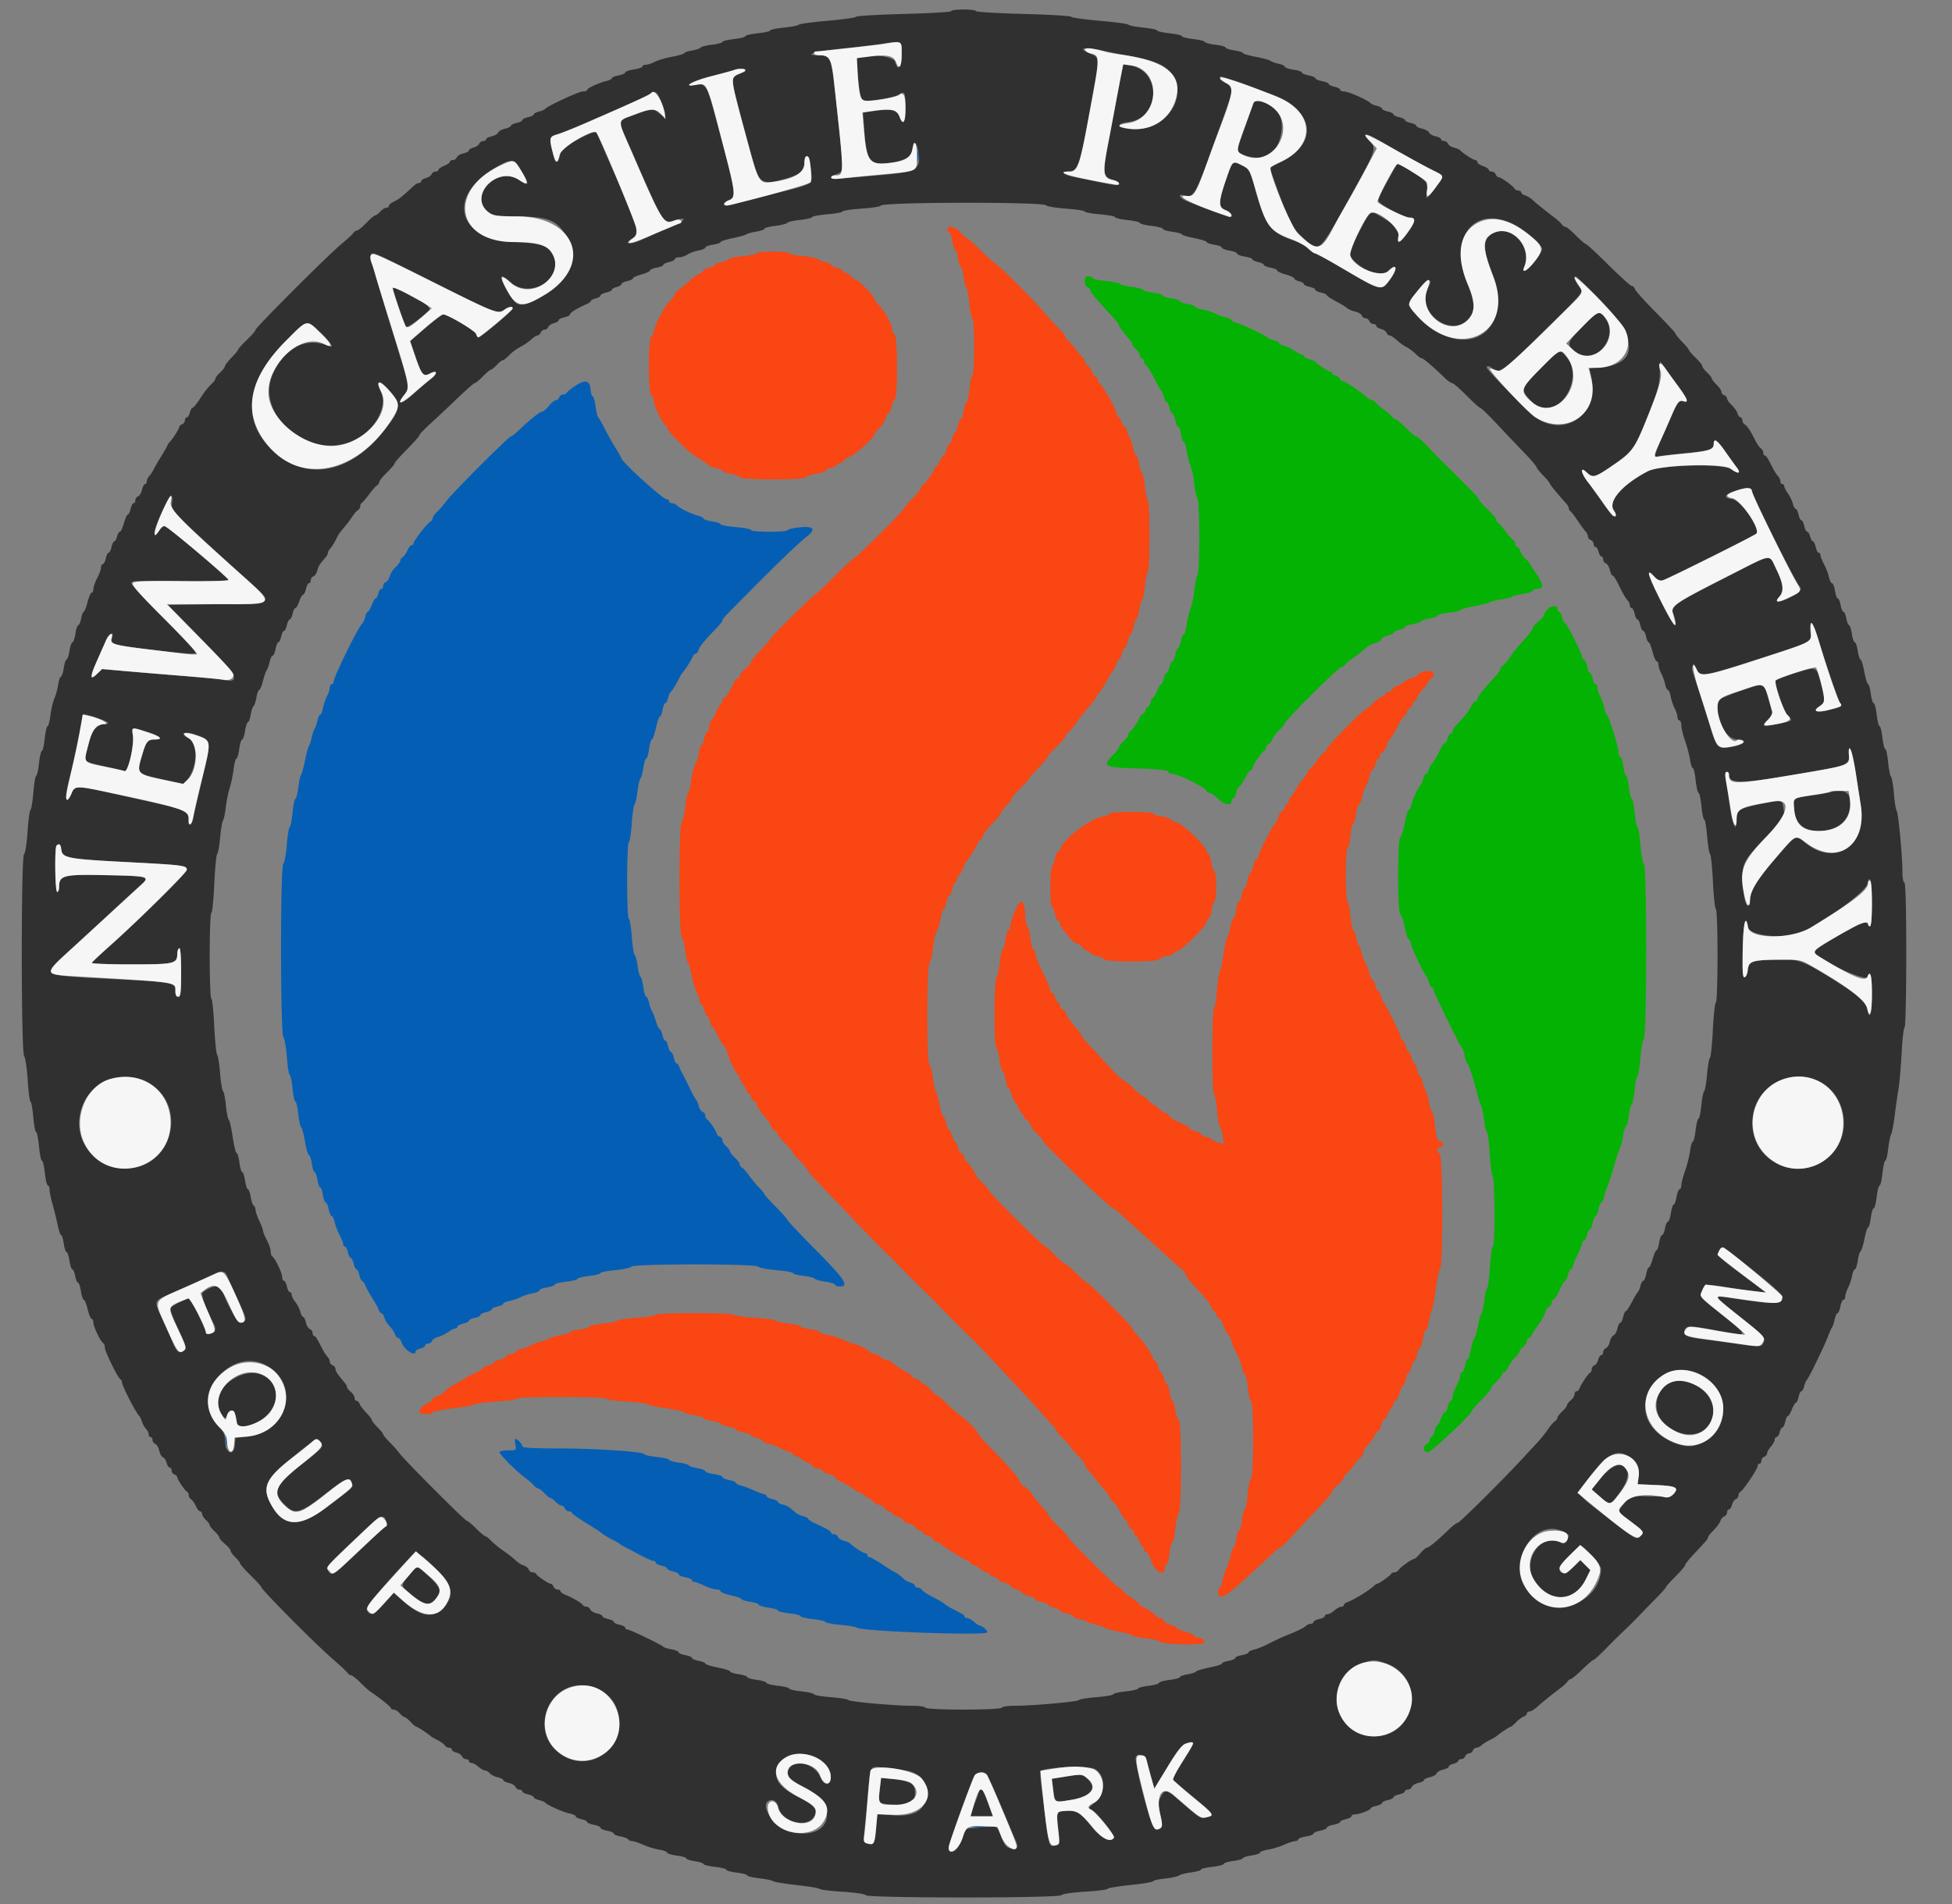 <?xml version="1.0" encoding="UTF-8"?>
<svg data-bbox="4.463 1.953 386.162 386.942" viewBox="0 0 400 390.3" height="390.3" width="400" xmlns="http://www.w3.org/2000/svg" data-type="color">
    <rect x="0" y="0" width="400" height="390.3" fill="#808080" stroke="none"/>
    <g>
        <path fill-rule="evenodd" fill="#f94612" d="M194.141 47.07c0 .323.165.586.366.586.202 0 .486.791.631 1.758.145.967.408 1.758.586 1.758.177 0 .441.791.585 1.758.145.966.407 1.758.582 1.758s.439.966.587 2.148c.147 1.182.405 2.148.573 2.148.168 0 .43 1.407.582 3.125.152 1.719.434 3.125.626 3.125.193 0 .35 2.637.35 5.86 0 3.222-.153 5.859-.34 5.859-.187 0-.461 1.231-.609 2.735-.149 1.503-.415 2.734-.592 2.734-.178 0-.442.791-.587 1.758-.145.966-.42 1.758-.612 1.758s-.465.615-.606 1.367c-.141.752-.398 1.367-.572 1.367-.174 0-.432.527-.574 1.172-.141.644-.405 1.172-.586 1.172-.18 0-.444.527-.586 1.172-.141.644-.398 1.171-.569 1.171-.172 0-.531.528-.798 1.172-.267.645-.64 1.172-.829 1.172-.188 0-.343.183-.343.407 0 .515-1.599 2.812-2.246 3.226-.268.172-.488.491-.488.71 0 .219-.791 1.212-1.758 2.207-.967.994-1.758 1.932-1.758 2.084 0 .374-9.812 10.116-10.189 10.116-.165 0-1.964 1.67-3.999 3.711-2.034 2.041-3.81 3.711-3.947 3.711-.32 0-9.208 8.815-9.208 9.132 0 .132-.879 1.137-1.954 2.234-1.074 1.097-1.96 2.196-1.969 2.443-.009.247-.537.88-1.172 1.407-.636.527-1.155 1.186-1.155 1.465 0 .279-.181.507-.401.507-.22 0-.581.395-.801.878-.867 1.899-1.592 3.028-1.945 3.028-.203 0-.369.251-.369.558 0 .307-.241.798-.535 1.092-.293.294-.668.958-.832 1.475-.164.517-.539 1.18-.833 1.474-.294.294-.534.962-.534 1.483 0 .522-.168.949-.373.949-.206 0-.489.615-.63 1.367-.141.752-.39 1.367-.554 1.367-.163 0-.405.68-.538 1.511-.133.831-.492 1.994-.798 2.583-.306.59-.677 2.108-.824 3.372-.146 1.265-.407 2.3-.579 2.3s-.44 1.274-.594 2.832c-.155 1.558-.481 2.957-.724 3.111-.623.393-.624 23.267 0 23.661.243.153.568 1.377.722 2.72.154 1.343.399 2.442.544 2.442.145 0 .474 1.113.733 2.474.258 1.361.736 2.987 1.063 3.613.326.627.595 1.447.596 1.823.001.376.164.683.362.683.198 0 .475.528.617 1.172.142.645.405 1.172.586 1.172.181 0 .444.527.586 1.172.141.645.38 1.172.531 1.172.151 0 .482.483.736 1.074.496 1.153 1.317 2.515 1.708 2.832.132.108.363.635.514 1.172.448 1.592 1.945 4.688 2.267 4.688.164 0 .299.251.299.558 0 .306.24.798.534 1.092.294.294.657.922.807 1.395.151.473.438.861.638.861s.364.269.364.598c0 .329.264.699.586.823.322.124.586.434.586.69 0 .47.834 1.702 2.012 2.975.355.383.762 1.065.906 1.516.143.451.429.82.636.82.207 0 .491.307.63.683.139.376.925 1.343 1.746 2.148.82.806 1.492 1.602 1.492 1.769 0 .167.308.59.684.939 1.183 1.098 2.441 2.568 2.441 2.852 0 .15 1.31 1.619 2.911 3.265a977.177 977.177 0 0 1 6.738 7.025c2.105 2.218 4.946 5.119 6.313 6.446 1.366 1.326 3.036 3.012 3.711 3.746.674.734 2.344 2.404 3.711 3.711 1.366 1.307 3.036 2.972 3.71 3.699 1.397 1.507 5.276 5.386 6.36 6.361.399.358 2.132 2.157 3.851 3.998 1.718 1.841 4.531 4.843 6.25 6.672 1.718 1.828 3.74 4.051 4.492 4.939.752.887 1.675 1.894 2.051 2.236.376.342.683.779.683.971 0 .193.703 1.032 1.563 1.866.859.834 1.562 1.631 1.562 1.77 0 .14.615.852 1.367 1.582.752.73 1.368 1.525 1.368 1.765s.264.715.587 1.055c.323.34 1.201 1.41 1.952 2.377.75.966 1.629 2.036 1.952 2.376.323.34.587.76.587.932 0 .172.4.685.889 1.139.49.454 1.126 1.397 1.415 2.096.289.698.676 1.269.861 1.269.184 0 .443.427.573.948.131.522.486 1.044.789 1.16.303.116.551.481.551.81 0 .329.172.598.383.598.211 0 .494.439.628.976.135.537.402.977.594.977.191 0 .348.269.348.598 0 .329.248.693.551.81.303.116.662.656.799 1.2.6 2.391 2.947 4.047 2.947 2.079 0-.429.158-.781.352-.781.194 0 .475-1.055.624-2.344.15-1.289.417-2.343.594-2.343.176 0 .444-1.187.595-2.637.15-1.45.472-2.884.714-3.185.611-.76.618-18.703.007-19.095-.239-.153-.557-1.114-.707-2.134-.151-1.021-.419-1.856-.596-1.856s-.441-.791-.586-1.757c-.145-.967-.415-1.758-.599-1.758-.185 0-.452-.528-.593-1.172-.142-.645-.406-1.172-.586-1.172-.181 0-.445-.527-.586-1.172-.142-.644-.42-1.172-.617-1.172-.198 0-.36-.179-.36-.399 0-.581-1.972-3.525-3.221-4.807-.592-.607-1.076-1.26-1.076-1.452 0-.41-8.878-9.356-9.29-9.361-.154-.002-1.159-.873-2.233-1.936-1.074-1.064-2.115-1.941-2.313-1.95-.198-.009-1.118-.808-2.044-1.774-.927-.967-1.787-1.758-1.913-1.758-.534 0-11.576-11.014-11.859-11.829-.088-.253-.66-.899-1.27-1.434-.61-.536-1.109-1.117-1.109-1.293 0-.398-1.652-2.78-2.051-2.957-.161-.072-.293-.385-.293-.696 0-.311-.253-.663-.562-.781-.309-.119-.674-.729-.812-1.355-.138-.627-.398-1.14-.579-1.14-.181 0-.444-.527-.586-1.171-.141-.645-.411-1.172-.599-1.172s-.457-.616-.598-1.368c-.142-.752-.401-1.367-.576-1.367-.176 0-.514-1.01-.751-2.246-.238-1.235-.6-2.548-.804-2.916-.205-.369-.49-1.687-.632-2.93-.143-1.243-.453-2.385-.689-2.538-.601-.39-.6-20.537.001-20.927.237-.153.548-1.452.692-2.886.143-1.434.516-3.099.828-3.7.312-.602.68-1.846.818-2.764.138-.919.387-1.671.553-1.671.167 0 .418-.615.56-1.367.141-.752.416-1.367.611-1.367.196 0 .471-.615.612-1.367.141-.752.413-1.368.604-1.368s.347-.251.347-.558c0-.307.24-.798.534-1.092.294-.294.669-.966.834-1.493.165-.527.409-1.046.544-1.153.472-.379 2.385-3.504 2.385-3.898 0-.22.164-.399.364-.399.2 0 .479-.361.619-.802.224-.706.709-1.314 3.129-3.919.316-.34.575-.745.575-.9 0-.154.527-.843 1.17-1.529.644-.687 1.171-1.411 1.172-1.609.001-.198.793-1.118 1.76-2.044.966-.926 1.758-1.801 1.758-1.944 0-.143.571-.828 1.269-1.522 1.532-1.522 2.637-2.845 2.637-3.157 0-.127.791-.977 1.758-1.89.966-.914 1.757-1.854 1.757-2.091 0-.236.243-.57.539-.742.296-.172.956-.933 1.468-1.693.511-.759 1.15-1.638 1.419-1.953 2.321-2.718 2.813-3.341 2.818-3.572.004-.146.226-.505.495-.798.622-.678 1.339-1.795 1.951-3.038.265-.538.702-1.209.973-1.493.271-.283.6-.942.731-1.465.131-.522.381-.949.555-.949.175 0 .433-.527.575-1.172.141-.644.411-1.171.599-1.171s.457-.616.598-1.368c.142-.752.411-1.367.599-1.367.189 0 .455-.703.593-1.562.137-.86.392-1.563.566-1.563.175 0 .44-.835.591-1.855.15-1.021.42-1.951.599-2.068.18-.116.444-1.479.588-3.027.144-1.549.412-2.815.596-2.815.441 0 .436-14.345-.004-14.617-.187-.116-.461-1.444-.61-2.953-.149-1.509-.415-2.743-.593-2.743-.177 0-.441-.791-.586-1.758-.145-.967-.409-1.758-.587-1.758s-.437-.607-.577-1.35c-.139-.743-.509-1.842-.822-2.442-.313-.6-.57-1.31-.571-1.579-.002-.268-.175-.488-.386-.488-.211 0-.493-.439-.628-.977-.135-.537-.383-.976-.551-.976-.168 0-.427-.484-.575-1.074-.294-1.173-2.903-5.682-3.408-5.892-.173-.072-.314-.385-.314-.696 0-.311-.264-.667-.586-.791-.322-.123-.586-.471-.586-.772 0-.302-.351-.849-.781-1.217-.43-.368-.781-.879-.781-1.136 0-.256-.132-.525-.293-.597-.161-.071-.811-.833-1.444-1.692-.632-.86-1.379-1.703-1.66-1.875-.28-.172-.51-.5-.51-.729 0-.23-.659-1.065-1.464-1.855-.806-.791-2.328-2.457-3.383-3.703-2.118-2.502-8.865-9.19-9.796-9.711-.326-.182-1.641-1.376-2.923-2.655-1.282-1.278-2.477-2.324-2.655-2.324-.178 0-.754-.52-1.281-1.155-1.019-1.229-2.716-1.605-2.716-.603m-39.063 4.827c0 .184-1.274.453-2.832.597-1.558.144-2.889.427-2.958.629-.069.202-.729.481-1.465.619-.736.138-1.339.393-1.339.567 0 .174-.527.432-1.171.574-.645.141-1.172.407-1.172.59 0 .184-.308.436-.684.562-.376.126-1.323.797-2.104 1.491-.781.695-1.792 1.522-2.246 1.838-.454.316-.829.755-.832.976-.004.221-.46.832-1.013 1.357-1.056 1.002-3.278 5.323-3.278 6.375 0 .337-.219.686-.487.775-.7.234-.701 12.072-.001 12.305.269.09.488.541.488 1.004 0 .984 1.93 4.953 2.408 4.953.18 0 .327.205.327.456 0 .506.398.995 2.598 3.196 1.931 1.93 2.349 2.265 4.238 3.391.859.513 1.619 1.066 1.688 1.229.07.164.729.41 1.465.549.736.138 1.339.391 1.339.564 0 .172.747.437 1.66.59.913.152 1.786.476 1.939.718.384.607 13.115.613 13.505.006.153-.239 1.114-.557 2.134-.707 1.021-.151 1.856-.425 1.856-.61 0-.184.527-.451 1.172-.593.644-.141 1.171-.419 1.171-.617 0-.197.255-.359.567-.359.311 0 .707-.23.879-.511.172-.282.861-.733 1.531-1.003 1.151-.465 4.836-3.935 4.836-4.554 0-.158.432-.689.961-1.178.528-.49 1.074-1.345 1.214-1.901.139-.555.396-1.009.571-1.009.174 0 .441-.572.592-1.27.152-.698.473-1.395.715-1.548.655-.416.609-13.272-.049-13.491-.269-.089-.488-.509-.488-.932 0-.991-1.506-3.792-2.637-4.904-.484-.476-.879-1.025-.879-1.22 0-.506-3.295-3.979-3.775-3.979-.221 0-.719-.352-1.108-.781-.389-.43-.943-.782-1.232-.782-.289 0-.526-.161-.526-.359 0-.198-.527-.476-1.172-.617-.644-.142-1.171-.405-1.171-.586 0-.181-.572-.453-1.27-.604-.698-.152-1.365-.425-1.482-.607-.116-.182-1.479-.449-3.027-.593-1.548-.144-2.815-.412-2.815-.596s-1.494-.334-3.321-.334c-1.826 0-3.32.15-3.32.334m136.231 85.872c-.376.099-.684.323-.684.499 0 .175-.47.437-1.043.581-.574.144-1.477.603-2.006 1.019-.53.416-1.184.757-1.454.757s-.593.264-.716.586c-.124.322-.494.586-.823.586-.329 0-.599.164-.599.364 0 .201-.326.468-.724.594-.399.127-1.233.749-1.856 1.383-.622.634-1.271 1.158-1.443 1.164-.464.016-8.086 7.721-8.086 8.175 0 .215-.233.531-.517.703-.285.172-.944.927-1.465 1.679-.521.752-1.167 1.508-1.436 1.68-.269.172-.488.487-.488.7 0 .213-.367.776-.815 1.25-.448.474-1.086 1.381-1.417 2.015-.332.634-.845 1.394-1.139 1.688-.295.295-.535.787-.535 1.094 0 .307-.176.558-.391.558-.215 0-.391.269-.391.598 0 .329-.253.695-.562.814-.309.118-.674.728-.812 1.355-.138.626-.387 1.139-.553 1.139-.363 0-3.549 6.234-3.545 6.934.002.268-.164.488-.369.488-.206 0-.489.615-.63 1.367-.141.752-.41 1.367-.599 1.367-.188 0-.455.703-.592 1.563-.138.859-.395 1.562-.573 1.562-.178 0-.439.615-.58 1.367-.141.752-.402 1.368-.579 1.368-.178 0-.442.791-.587 1.757-.145.967-.404 1.758-.576 1.758-.171 0-.435.747-.585 1.66-.151.913-.434 1.858-.628 2.1-.195.242-.563 1.912-.819 3.711-.255 1.799-.594 3.364-.753 3.477-.158.113-.411 1.827-.56 3.809-.15 1.981-.423 3.603-.607 3.603s-.334 3.955-.334 8.789.15 8.789.334 8.789c.184 0 .455 1.444.602 3.209.147 1.766.41 3.304.583 3.418.173.115.435.976.581 1.914l.267 1.706-1.082-.272c-.595-.149-1.174-.419-1.285-.6-.112-.181-.685-.45-1.274-.598-.589-.147-1.07-.411-1.07-.585 0-.175-.528-.433-1.172-.575-.645-.142-1.172-.402-1.172-.579 0-.177-.483-.521-1.074-.766-1.86-.769-3.223-1.614-3.223-1.997 0-.203-.265-.369-.59-.369-.324 0-.89-.352-1.258-.781-.368-.43-.814-.781-.992-.781-.177 0-.729-.44-1.227-.977-.498-.537-1.061-.982-1.251-.989-.19-.008-1.044-.711-1.898-1.563-.854-.852-1.732-1.56-1.953-1.572-.221-.012-1.485-1.198-2.809-2.636l-4.199-4.561c-.985-1.071-1.792-2.082-1.792-2.246 0-.165-.307-.62-.683-1.011-1.022-1.062-2.442-3.114-2.442-3.529 0-.2-.263-.465-.586-.589-.322-.124-.585-.494-.585-.823 0-.329-.157-.598-.349-.598-.191 0-.458-.44-.593-.977-.135-.537-.418-.976-.628-.976-.211 0-.384-.218-.384-.483 0-.266-.422-1.364-.937-2.441-1.625-3.394-2.188-4.792-2.188-5.436 0-.344-.158-.625-.352-.625-.194 0-.475-1.054-.624-2.343-.15-1.29-.422-2.344-.606-2.344-.183 0-.386-1.097-.45-2.438-.156-3.273-.963-3.456-2.167-.491-.483 1.191-.879 2.513-.879 2.938 0 .425-.159.772-.354.772-.194 0-.475.879-.622 1.953-.148 1.074-.408 1.953-.577 1.953-.17 0-.435 1.187-.588 2.637-.154 1.45-.461 2.859-.684 3.13-.536.654-.564 14.136-.03 14.485.216.141.502 1.21.637 2.375.134 1.166.417 2.225.627 2.356.21.13.501.978.646 1.884.145.907.398 1.649.562 1.649.164 0 .417.473.562 1.05.145.578.604 1.528 1.019 2.111.416.584.755 1.254.755 1.489 0 .235.176.428.391.428.215 0 .391.269.391.598 0 .329.257.697.571.818.314.12.689.59.833 1.045.144.454.766 1.268 1.382 1.808.616.541 1.12 1.149 1.12 1.352 0 .579 13.836 13.91 14.437 13.91.153 0 1.081.747 2.063 1.66.981.913 2.869 2.627 4.194 3.809a330.842 330.842 0 0 1 4.298 3.906c1.038.967 2.424 2.198 3.079 2.735.656.537 1.2 1.174 1.209 1.416.015.394.591 1.089 4.07 4.915.529.581 1.076 1.416 1.215 1.855.139.439.417.798.617.798.201 0 .365.269.365.598 0 .329.248.693.55.81.303.116.666.668.806 1.226.14.558.595 1.448 1.012 1.978.416.529.757 1.193.757 1.475 0 .282.434 1.33.966 2.329.531 1 1.078 2.415 1.215 3.146.137.731.392 1.329.566 1.329.173 0 .441 1.186.594 2.636.153 1.451.464 2.756.692 2.902.568.363.548 15.528-.021 15.883-.228.142-.541 1.621-.696 3.286-.156 1.665-.418 3.027-.583 3.027-.165 0-.42.967-.568 2.148-.148 1.182-.412 2.149-.587 2.149-.174 0-.436.791-.581 1.758-.145.966-.406 1.758-.581 1.758-.174 0-.425.679-.558 1.51-.133.831-.509 2.018-.835 2.637-.326.619-.702 1.785-.835 2.591-.133.805-.395 1.465-.582 1.465-.187 0-.341.439-.341.976 0 1.543 1.462.958 4.493-1.799 3.376-3.071 5.842-5.345 6.836-6.306.611-.591 1.257-1.078 1.434-1.083.178-.005 1.29-1.085 2.472-2.4a244.467 244.467 0 0 1 4.492-4.835c2.833-2.954 3.711-3.995 3.711-4.4 0-.169.52-.738 1.155-1.265.636-.527 1.163-1.17 1.172-1.428.009-.257.249-.609.534-.781.284-.172.943-.927 1.465-1.679.521-.752 1.167-1.508 1.436-1.68.268-.172.488-.54.488-.819 0-.279.348-.929.774-1.446l1.094-1.329c.176-.215.437-.698.581-1.074.143-.376.428-.684.633-.684.204 0 .487-.527.629-1.171.141-.645.407-1.172.59-1.172.184 0 .457-.388.607-.861.15-.473.514-1.101.807-1.395.294-.294.535-.786.535-1.093 0-.307.169-.558.375-.558s.585-.703.843-1.562c.257-.859.608-1.563.779-1.563.171 0 .427-.615.568-1.367.141-.752.398-1.367.572-1.367.174 0 .432-.527.574-1.172.141-.644.399-1.172.573-1.172.174 0 .432-.615.573-1.367.141-.752.404-1.367.585-1.367.181 0 .447-.791.592-1.758.145-.967.418-1.758.607-1.758.188 0 .463-.835.611-1.855.147-1.021.419-2.045.602-2.277.184-.232.549-2.166.812-4.297.262-2.132.661-4.001.886-4.154.636-.434.559-23.434-.079-23.647-.69-.23-.61-1.27.097-1.27a.587.587 0 0 0 .586-.586c0-.322-.25-.586-.555-.586-.577 0-.793-.746-1.219-4.199-.139-1.128-.388-2.051-.553-2.051-.166 0-.405-.755-.531-1.677-.126-.923-.501-2.197-.832-2.832-.331-.635-.603-1.462-.604-1.838-.002-.376-.171-.684-.376-.684s-.488-.615-.629-1.367c-.141-.752-.399-1.367-.573-1.367-.174 0-.432-.528-.573-1.172-.142-.645-.405-1.172-.586-1.172-.181 0-.444-.527-.586-1.172-.142-.644-.419-1.172-.617-1.172s-.358-.219-.356-.488c.003-.548-3.154-7.018-3.576-7.328-.15-.11-.393-.681-.541-1.27-.147-.588-.411-1.07-.585-1.07-.175 0-.433-.527-.575-1.172-.142-.644-.405-1.172-.586-1.172-.181 0-.441-.51-.578-1.133-.137-.624-.59-1.804-1.007-2.622-.417-.818-.759-1.792-.759-2.164 0-.371-.156-.772-.346-.889-.191-.118-.47-.875-.622-1.683-.151-.807-.43-1.564-.62-1.681-.189-.117-.462-1.48-.606-3.028-.144-1.548-.412-2.815-.596-2.815s-.335-2.461-.335-5.469c0-3.008.156-5.469.345-5.469.19 0 .468-1.142.617-2.539.15-1.396.411-2.539.582-2.539.17 0 .425-.879.568-1.953.142-1.074.421-1.953.618-1.953.198 0 .475-.659.617-1.465.141-.806.477-1.819.747-2.252.27-.433.616-1.356.769-2.051.153-.695.425-1.263.606-1.263s.444-.528.586-1.172c.142-.645.419-1.172.617-1.172s.36-.269.36-.598c0-.329.247-.694.55-.81.303-.116.669-.68.812-1.253.144-.573.38-1.132.524-1.242.359-.272 1.11-1.494 1.925-3.128.374-.752.9-1.508 1.169-1.68.269-.172.488-.549.488-.837 0-.289.264-.626.586-.75.322-.123.586-.494.586-.823 0-.329.164-.598.364-.598.201 0 .485-.379.632-.842.147-.463.655-1.211 1.13-1.66.474-.45.975-1.126 1.114-1.502.138-.376.433-.683.654-.683.222 0 .403-.352.403-.782 0-.784-.777-.947-2.441-.512m-63.965 28.984c0 .191-.645.469-1.433.616-2.62.492-7.901 4.482-8.522 6.44-.14.44-.41.8-.601.8-.19 0-.462.618-.604 1.372-.141.754-.413 1.468-.603 1.585-.453.28-.453 8.372.001 8.372.19 0 .462.615.603 1.367.141.752.424 1.367.63 1.367.205 0 .373.237.373.526 0 .289.307.896.683 1.348.376.451 1.035 1.261 1.465 1.799.43.538 1.003.986 1.273.996.271.01.793.37 1.161.8.368.429.894.781 1.168.781.275 0 .5.162.5.359 0 .198.571.484 1.269.635.698.152 1.391.467 1.54.701.373.588 10.79.608 11.169.021.154-.237.938-.553 1.744-.701.806-.148 1.465-.437 1.465-.642 0-.205.282-.373.626-.373.797 0 6.015-5.189 6.015-5.982 0-.326.187-.656.415-.732.229-.076.516-.882.638-1.791.122-.908.374-1.651.561-1.651.186 0 .339-1.407.339-3.125 0-1.719-.165-3.125-.367-3.125-.202 0-.485-.791-.63-1.758-.145-.967-.42-1.758-.61-1.758-.191 0-.346-.205-.346-.456 0-.98-4.789-5.637-6.148-5.978-.589-.148-1.179-.444-1.312-.658-.132-.214-.969-.487-1.859-.606-.89-.12-1.619-.37-1.619-.557 0-.186-2.021-.339-4.492-.339s-4.492.156-4.492.347m-92.969 102.721c0 .183-1.707.453-3.794.599-2.087.147-3.888.415-4.004.597-.115.182-1.484.457-3.042.612-1.557.155-2.832.434-2.832.619 0 .186-.879.454-1.953.597-1.074.142-1.953.392-1.953.555 0 .163-.752.409-1.671.546-.918.138-2.169.51-2.779.826-.609.316-1.352.575-1.651.575-.298 0-1.199.352-2 .781-.802.43-1.768.782-2.147.782-.379 0-.69.161-.69.359 0 .198-.527.475-1.171.617-.645.142-1.172.405-1.172.586 0 .181-.528.444-1.172.586-.645.142-1.172.405-1.172.586 0 .181-.527.444-1.172.586-.645.141-1.172.402-1.172.579 0 .176-.483.516-1.074.754-.591.239-1.777.863-2.637 1.387-.859.525-1.826 1.085-2.148 1.245a6.32 6.32 0 0 0-.977.612l-1.329 1.094c-.516.426-1.176.774-1.465.774-.289 0-.526.181-.526.403 0 .222-.3.518-.666.659-1.003.384-2.068 1.392-2.068 1.955 0 .577 2.595.705 2.799.137.072-.199 1.976-.585 4.232-.859 2.256-.274 4.195-.63 4.309-.792.114-.163 2.091-.417 4.394-.566 2.303-.149 4.187-.421 4.187-.604s4.131-.333 9.18-.333c5.049 0 9.18.15 9.18.333 0 .183 1.884.455 4.187.604 2.303.149 4.28.41 4.394.58.115.17 1.834.539 3.821.82 1.987.281 3.613.645 3.613.808 0 .164.879.418 1.954.566 1.074.148 1.953.417 1.953.599 0 .181.791.448 1.757.593.967.145 1.758.404 1.758.576 0 .171.703.431 1.563.576.859.145 1.562.422 1.562.615 0 .194.703.465 1.563.602.859.137 1.562.389 1.562.56 0 .17.528.425 1.172.567.645.141 1.172.405 1.172.586 0 .18.571.453 1.27.606.698.154 1.882.607 2.63 1.008.749.401 1.584.729 1.856.729s.494.176.494.391c0 .215.251.391.558.391.307 0 .799.24 1.092.534.294.294.922.657 1.396.807.473.151.86.424.86.607s.528.449 1.172.591c.645.141 1.172.405 1.172.586 0 .18.527.444 1.172.585.644.142 1.172.407 1.172.589s.483.575 1.074.873c1.631.824 3.005 1.636 3.223 1.904.107.132.59.364 1.074.514.483.151.879.439.879.639s.269.364.598.364c.329 0 .695.253.814.562.118.309.713.672 1.322.805.609.134 1.204.496 1.322.806.119.309.485.562.814.562.329 0 .599.158.599.352 0 .194.527.536 1.171.761.645.225 1.172.579 1.172.788 0 .209.513.493 1.139.631.627.137 1.237.503 1.355.812.119.309.485.562.814.562.329 0 .599.172.599.383 0 .211.426.49.948.621.521.131 1.043.486 1.159.789.117.303.466.551.777.551s.625.134.696.298c.174.399 5.348 3.608 5.817 3.608.202 0 .368.176.368.391 0 .214.237.39.526.39.29 0 .932.352 1.427.781.496.43 1.138.782 1.427.782.29 0 .526.156.526.348 0 .191.44.458.977.593.537.135.977.404.977.598 0 .193.527.467 1.171.609.645.142 1.172.416 1.172.61 0 .193.432.46.961.593.528.132 1.155.476 1.394.763.238.288.949.636 1.578.774.63.139 1.145.406 1.145.594 0 .188.616.457 1.368.598.752.141 1.367.399 1.367.573 0 .174.527.432 1.172.573.644.142 1.172.411 1.172.599s.615.458 1.367.599c.752.141 1.367.399 1.367.572 0 .174.571.439 1.269.588.699.149 1.446.407 1.661.572.214.165 1.005.429 1.757.586.752.157 1.552.433 1.778.614.226.181 1.588.552 3.027.825 1.44.273 2.617.618 2.617.767 0 .149 1.187.396 2.637.549 1.45.153 2.733.428 2.851.611.469.726 9.356.916 9.356.199 0-.415-.429-.741-1.172-.889-.644-.129-1.172-.366-1.172-.526 0-.16-.791-.512-1.758-.783-.966-.271-1.757-.631-1.757-.801 0-.17-.513-.421-1.14-.559-.626-.138-1.236-.503-1.355-.812-.118-.309-.47-.562-.781-.562-.311 0-.624-.132-.696-.293-.197-.445-2.581-2.051-3.044-2.051-.223 0-.406-.153-.406-.339 0-.186-.747-.828-1.66-1.426-.913-.599-1.801-1.325-1.973-1.615-.172-.289-.467-.526-.656-.526-.438 0-10.555-10.05-10.555-10.485 0-.178-.879-1.156-1.953-2.173-1.074-1.017-1.953-2.019-1.953-2.226 0-.207-.484-.856-1.074-1.442-.591-.586-1.513-1.716-2.048-2.511-.536-.795-1.371-1.658-1.856-1.917-.485-.26-.882-.681-.882-.937 0-.56-1.944-2.826-5.761-6.715-1.558-1.587-2.832-3.02-2.832-3.185 0-.45-1.967-2.476-3.516-3.621-.752-.555-2.094-1.737-2.981-2.626-.888-.888-1.767-1.623-1.954-1.632-.186-.009-.77-.536-1.297-1.172-.527-.635-1.186-1.155-1.465-1.155-.278 0-.506-.173-.506-.383 0-.211-.44-.494-.977-.629-.537-.135-.976-.407-.976-.605 0-.199-.308-.475-.684-.615-.738-.275-2.901-1.704-3.226-2.132-.11-.144-.681-.383-1.27-.53-.589-.148-1.07-.412-1.07-.586 0-.175-.528-.433-1.172-.575-.645-.142-1.172-.385-1.172-.542 0-.276-2.714-1.606-3.278-1.606-.154 0-1.04-.346-1.968-.769-.928-.423-2.413-.885-3.299-1.027-.886-.141-1.611-.405-1.611-.585 0-.18-.879-.443-1.953-.586-1.075-.142-1.953-.395-1.953-.561 0-.166-1.099-.428-2.442-.583-1.343-.154-2.535-.427-2.649-.606-.114-.179-2.091-.448-4.394-.596-2.303-.149-4.187-.421-4.187-.604s-3.604-.333-8.008-.333c-4.404 0-8.008.149-8.008.333" data-color="1"/>
        <path fill-rule="evenodd" fill="#045fb4" d="M187.997 32.031c0 .967.076 1.363.169.879a5.574 5.574 0 0 0 0-1.758c-.093-.483-.169-.088-.169.879m-70.224 47.13c-.859.582-1.621 1.202-1.692 1.378-.072.176-.385.32-.696.32-.311 0-.667.264-.791.586-.123.323-.434.586-.689.586-.256 0-.896.52-1.423 1.156-.527.635-1.14 1.162-1.363 1.171-.473.02-2.422 1.56-4.595 3.63-.846.806-1.668 1.465-1.828 1.465-.434 0-11.84 11.403-13.141 13.137-.619.825-1.521 1.875-2.004 2.332-.484.457-.879 1.022-.879 1.256 0 .233-.22.564-.488.736-.746.477-3.418 3.903-3.418 4.382 0 .233-.18.423-.399.423-.22 0-.612.483-.871 1.074-.259.591-.695 1.215-.968 1.387-.273.171-.497.503-.497.736 0 .233-.432.825-.961 1.315-.528.489-1.071 1.332-1.207 1.872-.135.539-.494 1.076-.797 1.192-.303.117-.55.481-.55.81 0 .329-.173.598-.384.598-.21 0-.493.44-.628.977-.135.537-.369.976-.52.976-.152 0-.517.615-.812 1.367-.295.752-.66 1.368-.812 1.368-.151 0-.396.481-.544 1.07-.148.589-.386 1.16-.531 1.269-.8.609-5.926 11.023-5.926 12.042 0 .254-.175.462-.39.462-.215 0-.392.308-.393.684-.002.376-.259 1.174-.572 1.774-.313.6-.683 1.699-.822 2.442-.139.743-.396 1.35-.569 1.35-.174 0-.439.572-.588 1.27-.149.698-.407 1.445-.572 1.66-.165.215-.429 1.006-.586 1.758-.157.752-.415 1.543-.572 1.758-.158.215-.516 1.533-.795 2.929-.279 1.397-.64 2.715-.802 2.93-.162.215-.42 1.401-.573 2.637-.152 1.235-.415 2.246-.583 2.246-.169 0-.433 1.274-.588 2.832-.155 1.558-.424 2.922-.598 3.033-.174.111-.442 1.781-.595 3.711-.154 1.93-.474 3.635-.712 3.789-.62.4-.608 34.735.013 35.501.245.301.571 2.174.725 4.161.154 1.988.415 3.614.579 3.614.164 0 .42 1.23.568 2.734.148 1.504.414 2.734.591 2.734s.444 1.141.593 2.535c.149 1.394.418 2.626.596 2.736.179.11.533 1.431.786 2.934.254 1.503.61 2.733.793 2.733.182 0 .45.791.595 1.758.145.966.404 1.757.575 1.757.172 0 .431.703.576 1.563.145.859.402 1.562.57 1.562.169 0 .419.703.557 1.563.137.859.404 1.562.592 1.562.188 0 .458.616.599 1.368.141.752.41 1.367.598 1.367s.468.571.621 1.269c.153.699.606 1.882 1.007 2.631.401.749.73 1.584.73 1.856 0 .271.161.494.359.494.198 0 .475.527.617 1.172.142.644.405 1.172.586 1.172.181 0 .444.527.586 1.171.142.645.405 1.172.586 1.172.181 0 .444.528.586 1.172.141.645.38 1.172.531 1.172.151 0 .484.483.742 1.074.257.591.918 1.778 1.469 2.637s1.103 1.87 1.226 2.246c.124.376.368.684.543.684.176 0 .442.387.592.86.15.474.47 1.083.71 1.354.962 1.086 1.269 1.526 1.518 2.18.144.376.431.684.638.684.207 0 .494.369.637.82.492 1.551 2.917 3.177 2.917 1.956 0-.191.44-.458.977-.593.537-.135.976-.417.976-.628 0-.211.27-.383.599-.383.329 0 .693-.248.809-.551.116-.303.671-.666 1.234-.807.562-.141 1.499-.597 2.082-1.012.584-.416 1.254-.755 1.489-.755.235 0 .428-.162.428-.36 0-.198.527-.475 1.172-.617.644-.142 1.172-.405 1.172-.586 0-.181.527-.444 1.172-.586.644-.141 1.172-.405 1.172-.586 0-.18.527-.444 1.171-.586.645-.141 1.172-.405 1.172-.586 0-.18.528-.444 1.172-.586.645-.141 1.172-.399 1.172-.573 0-.174.571-.425 1.27-.557.698-.133 1.725-.479 2.282-.77.557-.291 1.656-.649 2.441-.797.786-.147 1.429-.42 1.429-.606s.703-.458 1.562-.603c.86-.145 1.563-.407 1.563-.582s1.055-.44 2.344-.59c1.289-.149 2.343-.413 2.343-.586 0-.172 1.055-.436 2.344-.586 1.289-.149 2.344-.415 2.344-.591 0-.175 1.362-.444 3.027-.598 1.665-.154 3.153-.477 3.306-.717.394-.618 25.612-.617 26.005 0 .154.241 1.817.564 3.697.719 1.88.155 3.418.421 3.418.592 0 .17.964.431 2.142.578 1.179.147 2.233.414 2.344.594.112.18 1.081.448 2.155.595 1.074.148 1.953.428 1.953.623s.439.354.976.354c2.014 0 1.054-1.466-4.882-7.461-3.223-3.254-5.86-6.044-5.86-6.201 0-.156-1.055-1.349-2.344-2.65s-2.343-2.476-2.343-2.61c0-.135-.484-.732-1.075-1.326-.59-.595-1.5-1.687-2.021-2.428-.522-.741-1.181-1.488-1.465-1.66-.285-.172-.517-.503-.517-.736 0-.234-.44-.832-.977-1.33-.537-.497-.977-1.062-.977-1.253 0-.192-.351-.667-.781-1.056-.43-.389-.781-.949-.781-1.245 0-.295-.264-.639-.586-.762-.322-.124-.586-.389-.586-.59 0-.431-1.628-2.814-2.051-3.002-.161-.072-.293-.385-.293-.696 0-.311-.248-.661-.55-.777-.303-.116-.669-.68-.813-1.253-.143-.573-.379-1.132-.523-1.241-.144-.11-.77-1.254-1.391-2.543-.621-1.289-1.285-2.608-1.476-2.93a7.971 7.971 0 0 1-.577-1.27c-.126-.376-.371-.683-.544-.683-.172 0-.429-.528-.571-1.172-.142-.645-.405-1.172-.586-1.172-.181 0-.444-.527-.586-1.172-.142-.644-.405-1.172-.586-1.172-.181 0-.444-.527-.586-1.172-.141-.644-.391-1.171-.555-1.171-.164 0-.519-.748-.791-1.661-.271-.913-.63-1.836-.797-2.05-.168-.215-.428-.962-.577-1.661-.149-.698-.417-1.269-.595-1.269-.177 0-.443-.879-.591-1.953-.148-1.074-.411-2.041-.586-2.149-.175-.108-.443-1.119-.597-2.246-.153-1.128-.424-2.143-.602-2.256-.177-.113-.445-1.827-.594-3.809-.15-1.981-.423-3.603-.607-3.603s-.334-3.515-.334-7.812c0-4.297.149-7.813.333-7.813.183 0 .453-1.707.599-3.794.147-2.086.41-3.888.585-4.004.174-.115.437-1.253.584-2.528.146-1.274.42-2.505.608-2.734.189-.229.467-1.251.619-2.272.152-1.02.415-1.855.586-1.855.17 0 .43-.879.578-1.953.148-1.075.406-1.953.574-1.953.168 0 .539-1.055.825-2.344.286-1.289.651-2.344.812-2.344.161 0 .408-.615.549-1.367.141-.752.394-1.367.561-1.367.168 0 .426-.482.574-1.071.147-.588.386-1.16.53-1.269.335-.255 1.11-1.488 1.722-2.738.263-.538.569-1.065.681-1.172.453-.436 1.835-2.584 2.073-3.223.14-.376.423-.684.631-.684.207 0 .491-.36.63-.801.241-.758 1.022-1.707 3.713-4.514.64-.668 1.164-1.34 1.164-1.493 0-.345-.095-.243 5.947-6.34 5.599-5.65 9.845-9.716 11.357-10.875 1.92-1.472 1.405-2.172-1.386-1.887-1.343.137-2.5.398-2.572.58-.172.438-7.487.429-7.487-.01 0-.187-1.406-.463-3.125-.613-1.718-.15-3.125-.416-3.125-.592 0-.175-.791-.438-1.758-.583-.966-.145-1.757-.409-1.757-.588 0-.178-.484-.437-1.075-.575-1.305-.305-3.605-1.413-4.318-2.08-.288-.268-.774-.488-1.081-.488-.307 0-.558-.176-.558-.391 0-.214-.219-.393-.488-.395-.769-.009-9.277-7.714-9.277-8.403 0-.094-.572-1.097-1.27-2.229a62.554 62.554 0 0 1-2.246-4.012c-.537-1.074-1.097-2.044-1.244-2.155-.147-.112-.389-1.123-.539-2.247-.149-1.123-.413-2.043-.587-2.043-.175 0-.372-.659-.438-1.465-.156-1.884-1.113-2.067-3.247-.624M46.2 295.313c0 .966.076 1.362.169.878a5.509 5.509 0 0 0 0-1.757c-.093-.484-.169-.088-.169.879m59.405.781c.233 1.162.221 1.172-1.513 1.172-.962 0-1.748.172-1.748.382 0 .442 3.709 4.129 5.314 5.282.598.429 1.356 1.089 1.684 1.465.329.376.758.683.954.683.196 0 .764.44 1.262.977.497.537 1.062.976 1.253.976.192 0 .667.352 1.056.782.389.429.925.781 1.191.781s.585.263.708.586c.124.322.494.586.823.586.329 0 .599.135.599.3 0 .166 1.274 1.08 2.832 2.033 1.557.952 2.919 1.827 3.027 1.945.286.313 1.614 1.126 2.734 1.674.537.262 1.065.572 1.172.688.108.116.635.434 1.172.706.537.272 1.943 1.013 3.125 1.646s2.368 1.154 2.637 1.157c.268.004.488.169.488.366 0 .198.527.476 1.172.617.644.142 1.172.406 1.172.586 0 .181.527.445 1.172.586.644.142 1.172.412 1.172.6s.615.457 1.367.598c.752.141 1.367.413 1.367.604s.22.353.488.36c.269.007 1.192.353 2.051.768.859.415 1.958.761 2.441.768.484.007.879.176.879.376 0 .199.967.579 2.149.843 1.181.265 2.148.609 2.148.765 0 .156.791.403 1.758.548.967.145 1.758.412 1.758.594 0 .181.879.45 1.953.598 1.074.148 1.953.411 1.953.584 0 .174 1.055.438 2.344.588 1.289.15 2.344.417 2.344.593 0 .177 1.142.444 2.539.593 1.396.15 2.539.413 2.539.584 0 .172 1.362.436 3.027.587 1.665.152 3.203.411 3.418.576 1.018.782 26.758 1.692 26.758.945 0-.357-1.082-1.339-1.475-1.339-.197 0-.764-.351-1.26-.781-.495-.43-1.137-.781-1.427-.781-.289 0-.526-.134-.526-.298 0-.295-.353-.523-2.569-1.651-.628-.32-1.336-.765-1.574-.99-.237-.225-1.292-.842-2.344-1.372-1.051-.529-2.052-1.183-2.224-1.451-.171-.269-.567-.488-.878-.488-.312 0-.567-.164-.567-.365 0-.2-.387-.487-.861-.637-.473-.15-1.082-.47-1.353-.71-1.12-.992-1.669-1.413-1.843-1.413-.102 0-1.243-.703-2.537-1.563-1.294-.859-2.537-1.562-2.762-1.562a.402.402 0 0 1-.41-.391.4.4 0 0 0-.406-.391c-.4 0-2.724-1.507-3.113-2.019-.11-.145-.668-.38-1.241-.524-.574-.144-1.138-.509-1.254-.812-.116-.303-.48-.551-.809-.551-.329 0-.598-.134-.598-.298 0-.319-.878-.834-3.223-1.893-.806-.364-1.465-.792-1.465-.951 0-.159-.461-.404-1.024-.546-.563-.141-1.26-.468-1.549-.726-1.32-1.178-1.722-1.43-2.667-1.667-.555-.139-1.01-.396-1.01-.571 0-.174-.527-.433-1.172-.574-.644-.142-1.172-.42-1.172-.617 0-.198-.185-.36-.412-.36-.226 0-1.155-.339-2.064-.753s-2.13-.872-2.713-1.019c-.583-.146-1.061-.403-1.061-.571 0-.167-.615-.42-1.367-.561-.752-.141-1.367-.413-1.367-.605s-.791-.468-1.758-.613c-.967-.145-1.758-.417-1.758-.605s-.707-.455-1.571-.593c-.864-.138-1.662-.399-1.774-.579-.111-.181-1.074-.444-2.14-.585-1.065-.142-1.937-.396-1.937-.566 0-.171-1.142-.432-2.539-.582-1.396-.149-2.539-.4-2.539-.558 0-.522-9.844-1.191-17.48-1.188-5.089.002-7.52-.132-7.52-.416 0-.466-.966-1.534-1.388-1.534-.149 0-.166.527-.038 1.172m93.914 78.408c.702.087 1.756.085 2.343-.004.587-.089.013-.16-1.276-.158-1.289.002-1.769.075-1.067.162" data-color="2"/>
        <path fill-rule="evenodd" fill="#04b204" d="M222.266 57.629c0 .544.263 1.09.586 1.214.322.124.587.426.589.671.003.391 1.264 1.888 4.883 5.793.535.577.973 1.192.973 1.367.001.275.593 1.069 2.336 3.134.219.259.398.616.398.792 0 .176.352.621.782.989.429.368.781.934.781 1.259 0 .324.176.59.39.59.215 0 .391.254.391.566 0 .312.22.707.488.879.269.172 1.016 1.367 1.66 2.656.645 1.289 1.29 2.433 1.434 2.543.144.11.383.681.531 1.27.148.588.411 1.07.586 1.07.174 0 .433.527.574 1.172.142.644.412 1.172.6 1.172s.457.615.598 1.367c.141.752.411 1.367.599 1.367.189 0 .455.703.592 1.563.138.859.393 1.562.567 1.562.174 0 .436.835.581 1.855.145 1.021.495 2.383.777 3.028.282.644.633 2.314.78 3.711.147 1.396.434 2.746.638 2.998.475.589.489 15.403.014 15.714-.196.128-.473 1.407-.617 2.841-.144 1.434-.502 3.192-.796 3.906-.294.714-.659 2.221-.81 3.349-.152 1.128-.427 2.051-.612 2.051s-.452.615-.593 1.367c-.141.752-.393 1.368-.56 1.368-.167 0-.419.615-.56 1.367-.141.752-.41 1.367-.598 1.367s-.458.527-.6 1.172c-.141.644-.405 1.172-.585 1.172-.181 0-.445.527-.586 1.172-.142.644-.387 1.171-.545 1.171-.157 0-.528.616-.823 1.368-.295.752-.66 1.367-.811 1.367-.152 0-.386.439-.521.976-.135.537-.417.977-.628.977-.211 0-.383.269-.383.598 0 .329-.264.699-.586.823-.323.124-.586.389-.586.59 0 .431-1.628 2.814-2.051 3.002-.161.072-.296.335-.3.586-.003.25-.443.87-.976 1.375-.534.506-.97 1.072-.97 1.257 0 .184-.527.875-1.172 1.535-2.332 2.385-1.942 2.606 4.96 2.816 4.147.126 6.181.332 6.283.638.082.248.417.452.742.452 1.305 0 7.156 2.892 7.156 3.537 0 .203.25.369.556.369.305 0 1.083.527 1.727 1.172 1.245 1.245 2.795 1.57 2.795.586 0-.322.162-.586.359-.586.198 0 .476-.527.617-1.172.142-.645.379-1.172.528-1.172.148 0 .702-.791 1.23-1.758.528-.966 1.096-1.757 1.261-1.757.166 0 .302-.161.302-.356 0-.54 2.046-3.551 2.413-3.551.176 0 .321-.269.321-.598 0-.329.257-.697.571-.817.314-.121.689-.591.833-1.045.145-.455.766-1.269 1.382-1.809.616-.541 1.12-1.155 1.12-1.366 0-.554 11.042-11.546 11.602-11.549.258-.002.609-.227.781-.501.172-.274.752-.781 1.289-1.127a23.367 23.367 0 0 0 1.953-1.448l1.432-1.201c.25-.21.923-.5 1.496-.643.573-.144 1.13-.492 1.238-.774.108-.281.709-.624 1.336-.762.626-.137 1.139-.398 1.139-.578 0-.181.527-.445 1.172-.586.644-.142 1.172-.404 1.172-.583 0-.179.702-.444 1.56-.589.858-.145 1.65-.409 1.76-.586.11-.178.902-.442 1.76-.587.858-.145 1.56-.406 1.56-.581 0-.175 1.055-.44 2.344-.59 1.289-.15 2.344-.392 2.344-.54 0-.147 1.274-.5 2.832-.785 1.557-.285 3.008-.653 3.222-.817.215-.164 1.27-.425 2.344-.58 1.074-.154 2.129-.418 2.344-.586.215-.167 1.226-.425 2.246-.573 1.021-.148 1.856-.434 1.856-.635 0-.202.439-.367.976-.367 1.339 0 1.273-1.036-.195-3.063-.645-.89-1.172-1.731-1.172-1.869 0-.139-.419-.64-.931-1.114-.512-.475-1.051-1.242-1.198-1.705-.147-.464-.431-.843-.632-.843-.2 0-.364-.255-.364-.566 0-.312-.221-.707-.491-.879-.27-.172-1.009-1.016-1.644-1.875-.634-.859-1.292-1.621-1.462-1.693-.17-.071-.309-.321-.309-.555 0-.234-.791-1.183-1.758-2.109-.967-.927-1.758-1.794-1.758-1.929 0-.386-.979-1.406-8.308-8.652a296.067 296.067 0 0 1-2.267-2.347c-1.083-1.128-2.13-2.051-2.327-2.051-.197 0-1.15-.791-2.117-1.758-.966-.966-1.929-1.757-2.139-1.757-.21 0-.522-.233-.694-.518-.171-.284-.927-.943-1.679-1.465-.752-.521-1.508-1.167-1.68-1.435-.172-.269-.487-.489-.7-.489-.213 0-.6-.184-.859-.409-1.54-1.335-4.728-3.497-5.157-3.497-.278 0-.606-.264-.73-.586-.124-.322-.494-.586-.823-.586-.329 0-.598-.176-.598-.39a.4.4 0 0 0-.407-.391c-.399 0-2.723-1.508-3.113-2.02-.109-.144-.681-.383-1.269-.531-.589-.147-1.07-.425-1.07-.616 0-.192-.193-.349-.428-.349-.236 0-.906-.34-1.489-.755-.584-.415-1.534-.874-2.111-1.019-.578-.145-1.051-.401-1.051-.569 0-.169-.481-.427-1.07-.575-.589-.148-1.16-.387-1.269-.531-.329-.432-5.196-2.747-6.352-3.021-.591-.14-1.074-.398-1.074-.572 0-.175-.539-.436-1.198-.581a10.712 10.712 0 0 1-2.247-.816c-.576-.304-1.707-.661-2.512-.794-.806-.133-1.465-.379-1.465-.548 0-.168-.703-.425-1.563-.57-.859-.146-1.562-.405-1.562-.576 0-.172-.791-.431-1.758-.576-.967-.145-1.758-.406-1.758-.58 0-.174-.871-.432-1.937-.573-1.065-.141-2.035-.415-2.154-.609-.12-.194-1.184-.473-2.365-.62-1.181-.148-2.237-.414-2.347-.591-.109-.177-1.426-.443-2.924-.591-1.499-.147-2.726-.421-2.726-.608s-.351-.34-.781-.34c-.576 0-.781.26-.781.988m94.787 67.304c-.356.393-.647.885-.647 1.093 0 .208-.52.809-1.155 1.336-.636.527-1.163 1.153-1.172 1.392-.009.238-.633 1.117-1.387 1.953-2.177 2.413-2.344 2.616-3.325 4.059-.511.752-1.158 1.507-1.437 1.679-.28.172-.508.491-.508.709 0 .218-.44.868-.979 1.445-2.356 2.527-3.691 4.209-3.7 4.663-.005.268-.188.488-.408.488-.219 0-.611.466-.871 1.037-.26.57-.974 1.58-1.588 2.246-2.053 2.226-2.22 2.444-2.22 2.902 0 .251-.172.456-.383.456-.211 0-.493.439-.628.976-.135.537-.4.977-.588.977-.189 0-.606.571-.927 1.269-.636 1.384-1.437 2.72-1.816 3.028-.132.107-.363.59-.514 1.074-.151.483-.419.879-.596.879-.178 0-.443.481-.591 1.07-.148.589-.387 1.16-.531 1.27-.415.316-1.578 2.829-1.853 4.007-.138.591-.388 1.075-.555 1.075-.167 0-.526 1.186-.796 2.636-.271 1.451-.686 2.762-.923 2.916-.592.382-.601 15.458-.009 15.848.232.154.652 1.378.932 2.721.281 1.342.643 2.441.805 2.441.162 0 .405.484.54 1.074.26 1.138 2.587 6.014 3.031 6.352.144.109.383.681.531 1.269.148.589.425 1.071.617 1.071.191 0 .348.214.348.477 0 .526 5.47 11.711 5.881 12.023.141.107.375.841.52 1.631.146.791.397 1.494.56 1.563.281.12 1.208 2.974 2.071 6.376.218.859.549 1.85.736 2.202.187.351.461 1.714.61 3.027.148 1.314.406 2.388.572 2.388.167 0 .415 1.89.553 4.199.137 2.31.418 4.505.623 4.878.463.84.501 14.361.041 14.361-.183 0-.455 1.884-.604 4.187-.149 2.303-.412 4.28-.584 4.394-.173.115-.434 1.251-.58 2.526-.147 1.275-.417 2.505-.601 2.734-.184.229-.463 1.208-.62 2.174-.157.967-.524 2.223-.815 2.791-.29.569-.644 1.755-.785 2.637-.141.882-.39 1.604-.553 1.604-.164 0-.413.615-.554 1.367-.141.752-.424 1.367-.629 1.367-.205 0-.373.31-.373.689 0 .38-.352 1.346-.781 2.147-.43.802-.782 1.81-.782 2.241 0 .43-.162.782-.359.782-.198 0-.476.528-.617 1.172-.142.645-.408 1.172-.592 1.172s-.557.615-.829 1.367c-.272.752-.621 1.368-.775 1.368-.155 0-.397.527-.539 1.171-.141.645-.419 1.172-.617 1.172-.197 0-.359.269-.359.598 0 .329-.264.7-.586.823-.896.344-.736 1.704.2 1.704.696 0 8.98-7.776 8.98-8.429 0-.13.878-1.133 1.953-2.23 1.074-1.097 1.953-2.142 1.953-2.322 0-.179.527-.842 1.172-1.472.644-.63 1.172-1.327 1.172-1.549 0-.222.179-.404.398-.404.22 0 .615-.483.879-1.074.264-.591.876-1.446 1.359-1.9.484-.455.879-.987.879-1.183 0-.196.352-.658.781-1.026.43-.368.782-.934.782-1.258 0-.325.181-.59.403-.59.221 0 .514-.308.65-.684.137-.376.735-1.309 1.329-2.074.595-.765 1.197-1.851 1.338-2.413.141-.562.504-1.118.807-1.234.303-.116.551-.481.551-.81 0-.329.134-.598.298-.598.3 0 .819-.851 1.725-2.832.271-.591.615-1.074.766-1.074.15 0 .389-.527.531-1.172.142-.644.419-1.172.617-1.172s.365-.219.372-.488c.007-.269.444-1.367.973-2.441.528-1.075.962-2.173.964-2.442.002-.268.166-.488.363-.488.198 0 .476-.527.617-1.172.142-.645.412-1.172.6-1.172s.457-.615.598-1.367c.141-.752.405-1.367.586-1.367.181 0 .445-.615.586-1.367.141-.752.399-1.368.572-1.368.174 0 .441-.565.593-1.256.151-.692.419-1.526.594-1.856.176-.329.781-2.181 1.346-4.114.565-1.934 1.176-3.798 1.357-4.142.181-.344.452-1.443.602-2.441.15-.999.408-1.816.573-1.816.166 0 .422-.964.569-2.142.148-1.178.414-2.232.592-2.342.177-.11.447-1.432.598-2.937.151-1.506.417-2.826.591-2.933.173-.108.44-1.733.592-3.612.153-1.879.476-3.663.719-3.965.618-.767.627-35.493.01-35.891-.238-.154-.558-1.859-.712-3.789-.153-1.93-.421-3.6-.595-3.711-.174-.111-.443-1.475-.598-3.033-.155-1.558-.422-2.832-.594-2.832s-.435-1.055-.585-2.344c-.15-1.289-.408-2.344-.574-2.344-.166 0-.418-.879-.561-1.953-.142-1.074-.429-1.953-.636-1.953-.208 0-.377-.428-.377-.952 0-1.081-1.932-7.343-2.358-7.642-.153-.107-.405-.778-.56-1.491-.154-.712-.527-1.767-.828-2.344-.3-.576-.548-1.355-.549-1.731-.001-.376-.164-.684-.362-.684-.198 0-.475-.527-.617-1.171-.141-.645-.399-1.172-.573-1.172-.174 0-.432-.616-.573-1.368-.141-.752-.424-1.367-.629-1.367-.205 0-.373-.193-.373-.429 0-.724-3.14-6.993-3.503-6.993-.188 0-.457-.527-.599-1.171-.141-.645-.419-1.172-.617-1.172s-.359-.264-.359-.586c0-.815-1.308-.734-2.088.128" data-color="3"/>
        <path fill-rule="evenodd" fill="#303030" d="M194.922 2.281c0 .181-4.337.44-9.638.576-5.302.136-9.74.398-9.864.583-.123.184-2.772.555-5.885.823-3.114.269-5.751.629-5.86.8-.109.172-1.473.439-3.03.594-1.558.155-2.832.419-2.832.587 0 .168-1.143.428-2.54.578-1.396.149-2.539.416-2.539.593 0 .176-1.054.443-2.343.593-1.289.149-2.344.41-2.344.579 0 .169-.964.428-2.142.575-1.179.147-2.234.416-2.346.597-.112.181-.906.448-1.764.593-.858.145-1.561.384-1.561.531 0 .147-1.113.478-2.474.736-1.361.259-2.987.737-3.613 1.064-.627.326-1.447.595-1.823.596-.376.001-.683.158-.683.349 0 .19-.791.464-1.758.609-.967.145-1.758.421-1.758.613s-.615.464-1.367.605c-.752.142-1.367.394-1.367.562 0 .167-.484.422-1.075.566-1.626.396-4.003 1.496-4.003 1.852 0 .173-.396.314-.879.312-.828-.003-7.289 2.99-7.719 3.576-.11.149-.681.392-1.27.54-.588.148-1.07.411-1.07.586 0 .174-.527.433-1.172.574-.644.142-1.172.406-1.172.586 0 .181-.527.445-1.172.586-.644.142-1.171.406-1.171.586 0 .181-.54.447-1.199.592-.659.145-1.289.5-1.4.788-.11.289-.714.638-1.34.776-.627.137-1.14.412-1.14.61 0 .197-.269.359-.598.359-.329 0-.693.248-.809.551-.117.303-.638.658-1.16.789-.522.131-.948.396-.948.59 0 .193-.513.465-1.139.602-.627.138-1.237.503-1.355.812-.119.31-.485.563-.814.563-.329 0-.598.154-.598.343 0 .189-.528.561-1.172.828-.645.267-1.172.64-1.172.829 0 .189-.269.343-.598.343-.329 0-.694.248-.81.551-.116.303-.638.658-1.16.789-.521.131-.948.41-.948.621 0 .211-.205.383-.455.383-.251 0-.734.259-1.075.575-2.427 2.255-3.112 2.801-4.05 3.225-.583.264-1.06.66-1.06.879 0 .22-.237.399-.526.399-.289 0-.843.352-1.232.781-.389.43-.856.782-1.038.782-.182 0-1.013.703-1.847 1.562-.834.859-1.704 1.563-1.933 1.563-.229 0-.558.226-.729.503-.172.276-1.265 1.287-2.429 2.246-2.678 2.205-17.61 17.142-17.61 17.614 0 .194-.791 1.111-1.758 2.037-.967.927-1.758 1.799-1.758 1.94 0 .14-.615.888-1.367 1.663-.752.774-1.367 1.577-1.367 1.783 0 .207-.44.783-.977 1.281-.537.498-.976 1.066-.976 1.262 0 .196-.308.647-.684 1.002-.912.861-1.347 1.415-2.632 3.357-.597.902-1.218 1.64-1.381 1.64-.163 0-.407.439-.542.976-.135.537-.417.977-.628.977-.211 0-.383.269-.383.598 0 .329-.264.699-.586.823-.323.124-.586.389-.586.59 0 .339-1.48 2.629-1.982 3.067-.123.107-.339.459-.48.781-.141.323-.698 1.289-1.238 2.149-.541.859-1.202 2.002-1.469 2.539-.267.537-.708 1.209-.979 1.492-.271.284-.493.768-.493 1.075 0 .307-.162.558-.359.558-.198 0-.473.512-.61 1.139-.138.627-.503 1.236-.813 1.355-.309.119-.562.485-.562.814 0 .329-.161.598-.359.598-.198 0-.476.527-.617 1.172-.142.644-.397 1.172-.566 1.172-.17 0-.531.791-.801 1.758-.271.966-.642 1.757-.825 1.757-.183 0-.443.44-.577.977-.135.537-.388.977-.563.977-.174 0-.433.527-.574 1.171-.142.645-.406 1.172-.586 1.172-.181 0-.445.528-.586 1.172-.142.645-.42 1.172-.617 1.172-.198 0-.36.31-.36.689 0 .38-.351 1.346-.781 2.147-.43.802-.781 1.81-.781 2.241 0 .43-.16.782-.355.782-.195 0-.58.879-.855 1.954-.275 1.074-.624 1.953-.774 1.953-.15 0-.389.615-.53 1.367-.141.752-.404 1.367-.585 1.367-.18 0-.447.791-.592 1.758-.145.967-.418 1.758-.606 1.758-.189 0-.462.791-.607 1.757-.145.967-.408 1.758-.586 1.758-.177 0-.441.791-.585 1.758-.145.967-.404 1.758-.576 1.758-.172 0-.428.747-.57 1.66-.142.913-.493 2.188-.781 2.832-.287.645-.646 2.183-.798 3.418-.151 1.235-.416 2.246-.589 2.246s-.437 1.143-.587 2.539c-.149 1.397-.413 2.539-.586 2.539-.172 0-.436 1.143-.586 2.539-.149 1.397-.406 2.539-.57 2.539-.165 0-.427 1.538-.583 3.418-.156 1.88-.426 3.508-.599 3.617-.174.109-.444 2.13-.599 4.492-.159 2.406-.474 4.416-.716 4.572-.629.405-.612 40.596.017 41.361.249.301.579 2.526.734 4.943.156 2.417.413 4.394.573 4.394.159 0 .412 1.407.562 3.125.15 1.719.416 3.125.591 3.125s.441 1.319.592 2.93c.151 1.611.422 2.93.601 2.93s.449 1.142.598 2.539c.15 1.396.427 2.539.617 2.539s.347.395.35.879c.002.483.283 1.845.624 3.027a65.772 65.772 0 0 1 1.037 4.199c.23 1.128.544 2.051.699 2.051.154 0 .4.791.545 1.758.144.967.408 1.758.585 1.758.178 0 .441.791.586 1.757.145.967.409 1.758.587 1.758s.439.615.58 1.367c.141.752.404 1.368.585 1.368.181 0 .447.791.592 1.757.145.967.411 1.758.591 1.758.181 0 .539.879.797 1.953.257 1.075.627 1.954.82 1.954.193 0 .352.36.352.801 0 .83 1.534 3.982 2.05 4.212.162.071.293.467.293.88 0 .793 2.723 6.319 3.223 6.541.161.072.293.319.293.549 0 .73 2.917 6.415 3.561 6.938.132.108.375.627.539 1.154.165.527.54 1.199.834 1.493.294.294.535.785.535 1.092 0 .307.176.558.39.558.215 0 .391.269.391.598 0 .329.253.696.562.814.309.119.677.741.818 1.382.141.641.487 1.254.77 1.362.283.109.621.624.752 1.146.131.522.41.948.621.948.211 0 .383.269.383.598 0 .329.264.7.586.823.322.124.586.389.586.59 0 .431 1.628 2.814 2.051 3.002.161.072.293.371.293.664 0 .294.223.675.496.847.273.172.709.796.969 1.386.259.591.651 1.075.87 1.075.22 0 .399.236.399.525 0 .289.352.844.782 1.232.429.389.781.864.781 1.056 0 .192.439.756.976 1.254.537.498.977 1.069.977 1.269 0 .2.52.796 1.155 1.323.636.527 1.163 1.159 1.172 1.405.009.246.453.861.986 1.367.534.506.973 1.071.977 1.255.004.185.974 1.287 2.155 2.45 1.182 1.163 2.149 2.218 2.149 2.344 0 .526 11.029 11.643 14.7 14.818 1.475 1.275 2.823 2.539 2.995 2.807.172.269.5.488.729.488.229 0 1.072.66 1.871 1.465.8.806 1.716 1.641 2.036 1.856 2.046 1.374 4.231 3.127 4.231 3.395 0 .174.266.316.59.316.324 0 .891.351 1.259.781.367.43.814.781.991.781.177 0 .73.44 1.227.977.498.537 1.024.976 1.17.976.241 0 2.505 1.492 2.966 1.954.108.108.723.459 1.367.781.645.321 1.313.804 1.485 1.073.171.269.567.489.879.489.311 0 .566.173.566.383 0 .211.427.491.948.621.522.131 1.044.486 1.16.789.116.303.481.551.81.551.329 0 .598.176.598.391 0 .214.237.39.526.39.289 0 .931.352 1.427.781.495.43 1.116.782 1.379.782.263 0 .688.252.944.56.256.309.98.674 1.61.813.63.138 1.145.399 1.145.58 0 .18.513.441 1.139.579.627.137 1.237.503 1.355.812.119.309.485.562.814.562.329 0 .598.162.598.359 0 .198.528.476 1.172.617.645.142 1.172.401 1.172.575 0 .175.482.438 1.07.586.589.148 1.16.386 1.27.531.363.477 3.694 1.96 4.984 2.218.698.14 1.27.402 1.27.583 0 .18.527.444 1.172.586.644.141 1.172.399 1.172.573-.001.174.615.432 1.367.573.752.141 1.367.416 1.367.611 0 .196.615.471 1.367.612.752.141 1.367.405 1.367.586 0 .181.617.445 1.372.587.754.141 1.468.413 1.585.603.118.191.477.347.799.347.321 0 1.321.332 2.223.738.901.405 2.386.86 3.299 1.01.913.151 1.66.428 1.66.616 0 .189.879.46 1.953.602 1.074.143 1.953.402 1.953.576 0 .174.791.435 1.758.58.967.145 1.758.402 1.758.571 0 .17 1.054.431 2.343.58 1.289.15 2.344.418 2.344.596 0 .179.967.445 2.149.593 1.181.148 2.148.407 2.148.576 0 .169 1.099.432 2.441.584 1.343.153 2.618.416 2.832.585.215.169 2.413.532 4.883.807 2.471.275 4.583.632 4.694.794.111.162 2.221.42 4.688.573 2.541.158 4.606.466 4.764.71.399.618 39.675.611 40.068-.007.162-.254 2.202-.557 4.868-.722 2.525-.156 4.59-.415 4.59-.577 0-.162 2.11-.515 4.688-.785s4.687-.622 4.687-.783c0-.162 1.081-.406 2.402-.544 1.32-.139 2.599-.416 2.841-.617.243-.201 1.359-.487 2.482-.636 1.122-.149 2.041-.407 2.041-.573 0-.166 1.054-.424 2.344-.574 1.289-.149 2.343-.424 2.343-.611 0-.186.879-.455 1.953-.598 1.075-.142 1.954-.392 1.954-.555 0-.162.791-.414 1.757-.559.967-.145 1.758-.413 1.758-.596s.747-.455 1.66-.606c.913-.15 2.398-.605 3.299-1.01.901-.406 1.912-.738 2.246-.738.334 0 .608-.154.608-.341 0-.187.703-.453 1.562-.591.86-.137 1.563-.403 1.563-.592 0-.188.615-.458 1.367-.599.752-.141 1.367-.416 1.367-.612 0-.195.615-.47 1.367-.611.752-.141 1.367-.399 1.367-.573 0-.174.528-.432 1.172-.573.645-.142 1.172-.42 1.172-.617 0-.198.295-.36.656-.36.911 0 3.25-.878 3.25-1.219 0-.155.528-.397 1.172-.539.645-.141 1.172-.405 1.172-.586 0-.18.527-.444 1.172-.586.645-.141 1.172-.405 1.172-.586 0-.18.527-.444 1.172-.586.644-.141 1.172-.419 1.172-.617 0-.197.269-.359.598-.359.329 0 .695-.253.814-.562.118-.309.728-.675 1.355-.812.626-.138 1.139-.399 1.139-.579 0-.181.539-.447 1.198-.592.659-.145 1.289-.5 1.4-.788.111-.289.714-.638 1.341-.776.626-.137 1.139-.409 1.139-.602 0-.194.439-.463.977-.597.537-.135.976-.402.976-.594 0-.191.269-.348.598-.348.329 0 .7-.264.823-.586.124-.322.476-.586.782-.586.306 0 .657-.264.781-.586.124-.322.457-.586.741-.586s.748-.22 1.032-.488c.284-.269 1.044-.752 1.688-1.074.645-.322 1.26-.673 1.368-.781.426-.428 2.716-1.954 2.932-1.954.127 0 .617-.408 1.09-.908.473-.499 1.168-1.021 1.544-1.159.376-.139.684-.433.684-.655 0-.221.238-.403.529-.403.29 0 .966-.395 1.5-.879 1.087-.983 3.043-2.562 4.807-3.881.644-.481 1.312-1.102 1.484-1.378.172-.276.468-.502.657-.502.19 0 1.248-.879 2.351-1.954 1.103-1.074 2.135-1.953 2.294-1.953.159 0 1.334-1.071 2.611-2.38 1.277-1.309 2.92-2.935 3.651-3.613a92.443 92.443 0 0 0 3.125-3.109c.987-1.032 2.63-2.723 3.651-3.757 1.02-1.034 1.855-1.983 1.855-2.109 0-.126.879-1.108 1.953-2.182 1.075-1.074 1.954-2.114 1.954-2.311 0-.197.811-1.216 1.802-2.265 2.506-2.652 2.885-3.102 2.885-3.434 0-.16.516-.807 1.147-1.438.631-.631 1.253-1.48 1.382-1.887.129-.406.492-.838.806-.958.314-.121.571-.489.571-.818 0-.329.173-.598.383-.598.211 0 .491-.427.622-.948.131-.522.485-1.044.788-1.16.303-.116.551-.466.551-.777s.154-.624.342-.696c.532-.202 3.564-4.689 3.564-5.273 0-.286.176-.521.391-.521.215 0 .391-.269.391-.598 0-.329.263-.7.585-.823.323-.124.586-.443.586-.709 0-.267.352-.89.782-1.386.429-.495.781-1.137.781-1.427 0-.289.172-.526.383-.526.211 0 .494-.439.628-.976.135-.537.388-.977.563-.977.174 0 .433-.527.574-1.172.142-.644.387-1.172.544-1.172.158 0 .528-.615.823-1.367.296-.752.666-1.367.824-1.367.157 0 .402-.527.544-1.172.141-.644.4-1.172.574-1.172.175 0 .438-.481.586-1.07.148-.589.394-1.16.548-1.27.336-.24 3.648-7.065 4.361-8.988.279-.752.633-1.543.787-1.758.154-.215.402-.962.551-1.66.15-.698.414-1.269.588-1.269s.432-.616.573-1.368c.141-.752.424-1.367.629-1.367.205 0 .374-.307.375-.683.002-.376.259-1.175.572-1.775.313-.6.683-1.698.822-2.441.139-.743.399-1.351.577-1.351.177 0 .442-.793.587-1.762.146-.97.412-1.854.593-1.966.18-.112.535-1.252.787-2.534.252-1.282.589-2.331.748-2.331.159 0 .406-.879.549-1.954.142-1.074.411-1.953.597-1.953.187 0 .462-1.054.611-2.343.15-1.29.417-2.344.594-2.344.176 0 .443-1.143.593-2.539.149-1.397.41-2.539.578-2.539.169 0 .434-1.092.589-2.426.154-1.334.429-2.697.61-3.027.181-.331.503-2.008.715-3.727.213-1.719.562-4.18.777-5.469.215-1.289.512-4.673.661-7.519.149-2.847.421-5.176.604-5.176.184 0 .334-6.68.334-14.844 0-9.635-.137-14.844-.391-14.844-.214 0-.39-.963-.39-2.141 0-3.217-.831-12.061-1.175-12.507-.166-.215-.427-1.842-.581-3.616-.153-1.773-.419-3.311-.589-3.416-.171-.105-.434-1.423-.585-2.927-.151-1.505-.415-2.736-.587-2.736s-.435-1.055-.585-2.344c-.149-1.289-.413-2.344-.586-2.344-.172 0-.436-1.055-.586-2.344-.149-1.289-.424-2.343-.611-2.343-.186 0-.455-.879-.597-1.954-.143-1.074-.393-1.953-.556-1.953-.162 0-.511-1.142-.775-2.539-.263-1.396-.615-2.539-.781-2.539-.166 0-.421-.791-.566-1.758-.144-.966-.417-1.757-.606-1.757-.188 0-.461-.791-.606-1.758-.145-.967-.4-1.758-.567-1.758-.166 0-.418-.615-.559-1.367-.141-.752-.405-1.367-.586-1.367-.181 0-.445-.616-.586-1.368-.141-.752-.402-1.367-.579-1.367-.178 0-.436-.703-.573-1.562-.138-.86-.41-1.563-.605-1.563s-.48-.571-.633-1.269c-.153-.699-.607-1.882-1.008-2.631-.401-.749-.729-1.584-.729-1.856 0-.271-.162-.494-.36-.494-.197 0-.475-.527-.617-1.172-.141-.644-.4-1.171-.574-1.171-.175 0-.428-.44-.563-.977-.134-.537-.403-.977-.597-.977-.194 0-.468-.527-.609-1.171-.142-.645-.406-1.172-.586-1.172-.181 0-.445-.528-.586-1.172-.142-.645-.4-1.172-.575-1.172-.174 0-.436-.473-.581-1.051-.145-.577-.603-1.527-1.019-2.111-.415-.583-.755-1.253-.755-1.488 0-.236-.176-.428-.391-.428-.214 0-.39-.251-.39-.558 0-.307-.222-.791-.493-1.075-.271-.283-.755-1.029-1.074-1.657-1.129-2.216-1.356-2.57-1.651-2.57-.164 0-.298-.255-.298-.566 0-.312-.22-.707-.488-.879-.269-.172-.795-.928-1.17-1.68-.972-1.951-1.591-2.883-2.15-3.242-.269-.171-.489-.567-.489-.879 0-.311-.164-.566-.364-.566-.2 0-.485-.379-.632-.842-.147-.464-.686-1.231-1.198-1.705-.512-.475-.931-1.068-.931-1.319 0-.25-.263-.557-.586-.68-.322-.124-.586-.452-.586-.728 0-.277-.436-.917-.969-1.423-.534-.506-.973-1.076-.977-1.266-.004-.19-.446-.753-.983-1.251-.537-.498-.977-1.081-.977-1.296 0-.214-.615-.988-1.367-1.718s-1.367-1.438-1.367-1.574c0-.136-.615-.88-1.367-1.654-.752-.775-1.368-1.538-1.368-1.696 0-.158-1.815-2.121-4.033-4.361-2.219-2.24-4.147-4.381-4.285-4.757-.138-.376-.444-.683-.679-.683-.236 0-2.378-1.934-4.762-4.297-2.383-2.363-4.473-4.297-4.644-4.297-.17 0-1.09-.791-2.043-1.758-.953-.967-1.92-1.758-2.147-1.758-.228 0-.555-.226-.727-.502-.172-.276-.84-.897-1.484-1.378-1.882-1.407-3.798-2.952-4.524-3.647-.37-.355-1.042-.763-1.492-.906-.451-.143-.82-.424-.82-.624 0-.201-.255-.364-.567-.364-.311-.001-.707-.22-.879-.489-.396-.62-2.702-2.246-3.184-2.246-.201 0-.466-.264-.59-.586-.123-.322-.494-.586-.823-.586-.329 0-.598-.158-.598-.352 0-.194-.527-.536-1.172-.761-.644-.225-1.172-.594-1.172-.82a.41.41 0 0 0-.406-.411c-.4 0-2.724-1.507-3.113-2.019-.11-.144-.668-.38-1.241-.524-.574-.144-1.138-.509-1.254-.812-.116-.303-.48-.551-.809-.551-.329 0-.598-.162-.598-.359 0-.198-.513-.473-1.14-.61-.626-.138-1.23-.487-1.341-.776-.11-.288-.74-.643-1.399-.788-.659-.145-1.199-.411-1.199-.592 0-.18-.527-.444-1.171-.586-.645-.141-1.172-.405-1.172-.586 0-.18-.528-.444-1.172-.586-.645-.141-1.172-.405-1.172-.585 0-.181-.527-.445-1.172-.586-.645-.142-1.172-.401-1.172-.575 0-.175-.482-.438-1.07-.586-.589-.148-1.16-.388-1.27-.535-.419-.559-4.548-2.406-5.38-2.406-.481 0-.874-.162-.874-.36 0-.197-.527-.475-1.171-.617-.645-.141-1.172-.399-1.172-.573 0-.174-.616-.432-1.368-.573-.752-.141-1.367-.404-1.367-.586 0-.181-.615-.444-1.367-.586-.752-.141-1.367-.404-1.367-.585 0-.18-.791-.447-1.758-.592-.967-.145-1.758-.414-1.758-.599s-.571-.458-1.269-.607c-.699-.149-1.455-.42-1.68-.6-.226-.181-1.588-.553-3.028-.826-1.439-.273-2.616-.621-2.616-.774 0-.152-.792-.396-1.758-.541-.967-.145-1.758-.407-1.758-.582s-.967-.439-2.149-.586c-1.181-.148-2.148-.407-2.148-.576 0-.169-1.055-.43-2.344-.579-1.289-.15-2.343-.417-2.343-.593 0-.177-1.143-.444-2.54-.593-1.396-.15-2.539-.41-2.539-.578 0-.168-1.274-.432-2.832-.587-1.557-.155-2.921-.422-3.03-.594-.11-.171-2.746-.531-5.86-.8-3.113-.268-5.762-.639-5.885-.823-.124-.185-4.563-.447-9.864-.583-5.301-.136-9.638-.395-9.638-.576 0-.18-1.143-.328-2.539-.328-1.397 0-2.539.148-2.539.328m-10.156 8.852c0 2.649-.815 3.625-1.326 1.588-.348-1.388-7.036-1.936-7.835-.642-.289.467.604 7.998.996 8.411.48.503 6.459-.384 7.593-1.128 1.209-.792 1.353-.497 1.353 2.773 0 2.921-.48 3.709-1.163 1.912-.658-1.73-1.441-1.875-6.213-1.147l-1.321.202.277 3.767c.448 6.112 1.148 7.022 5.025 6.539 3.523-.438 4.957-1.463 4.957-3.544 0-1.133.753-.532 1.003.8.777 4.144.023 4.61-8.62 5.321-3.008.248-6.304.531-7.324.63-2.094.202-2.445-.284-.684-.949 1.401-.528 1.415-.725.592-8.127l-.973-8.789c-.765-6.961-.979-7.422-3.436-7.422-3.332 0-.261-.856 5.029-1.401 3.093-.319 6.591-.727 7.773-.908 4.484-.684 4.297-.776 4.297 2.114m41.883-.622c1.994.41 5.101 1.039 6.905 1.399 4.155.827 6.101 2.018 7.14 4.367 2.342 5.293-3.162 11.082-9.615 10.114-2.289-.343-2.176-1.119.204-1.398 6.523-.765 6.754-10.522.275-11.574l-1.338-.217-.442 2.09c-.243 1.15-.814 4.112-1.268 6.583a1262.76 1262.76 0 0 1-1.348 7.227c-1.257 6.567-1.151 7.267 1.186 7.854 1.119.281 1.27.935.216.935-.404 0-1.942-.258-3.418-.572a310.835 310.835 0 0 0-4.931-1.005c-2.378-.457-3.036-1.158-1.088-1.158 1.659 0 2.418-2.126 3.905-10.937a538.27 538.27 0 0 1 1.159-6.446c1.089-5.869 1.079-5.981-.558-6.665-3.16-1.321-1.805-1.589 3.016-.597m-73.915 3.942c0 .215-.244.391-.542.391-.299 0-.937.319-1.418.709l-.876.708.671 2.709c.723 2.918 2.469 9.504 3.774 14.233 1.237 4.485 2.013 4.835 7.18 3.238 2.581-.798 3.321-1.496 3.321-3.136 0-2.277.946-1.242 1.309 1.433.425 3.139.785 2.895-7.21 4.899-3.737.937-7.409 1.894-8.159 2.127-2.378.738-3.523.07-1.317-.769 1.313-.499 1.184-1.98-.824-9.439-.768-2.854-1.843-6.859-2.388-8.9-1.321-4.942-1.776-5.619-3.556-5.285-3.199.6-.833-.761 3.026-1.742 2.244-.57 4.343-1.142 4.666-1.27.955-.383 2.343-.327 2.343.094m100.853 2.381a275.51 275.51 0 0 0 6.173 2.202c9.535 3.237 10.823 10.087 2.671 14.202l-2.252 1.137 1.536 4.286c2.5 6.978 3.049 8.025 5.328 10.146 3.321 3.091 3.115 3.276 9.836-8.83 5.184-9.336 5.252-9.54 3.716-11.143-1.659-1.731-.811-1.696 2.285.095 6.419 3.714 8.049 4.623 10.382 5.794 2.893 1.453 2.818 1.128.866 3.77-1.867 2.528-2.022 2.588-1.716.667.269-1.69-.221-2.271-3.648-4.33-2.113-1.27-2.826-1.495-2.826-.891 0 .191-.79 1.729-1.755 3.418-.966 1.69-1.757 3.343-1.758 3.674-.004.76 5.001 3.5 6.391 3.5 1.388 0 1.305.914-.281 3.097-1.637 2.254-2.342 2.514-2.01.741.284-1.514.028-1.813-3.246-3.782-2.523-1.518-2.305-1.65-4.731 2.852-2.291 4.249-2.37 4.782-.911 6.176 2.379 2.274 5.74 3.173 6.933 1.854 1.723-1.904 1.865-.155.163 1.994-1.63 2.058-2.121 1.977-7.585-1.251-2.578-1.523-5.688-3.278-6.91-3.899-1.223-.621-2.366-1.376-2.54-1.677-.173-.301-1.191-.843-2.262-1.204-5.258-1.773-6.271-3.191-8.612-12.055-.637-2.411-.843-2.733-2.186-3.418-2.099-1.07-2.032-1.127-3.398 2.875-1.598 4.678-1.609 5.673-.068 6.254.644.244 1.172.687 1.172.985 0 .298-.22.461-.489.363-.268-.099-2.07-.748-4.003-1.443-1.934-.695-4.087-1.509-4.786-1.809-1.375-.592-1.787-1.557-.488-1.145 2.014.639 2.499-.218 6.527-11.523 4.038-11.333 3.905-10.573 2.032-11.542-.626-.323-1.137-.759-1.137-.968 0-.518-.079-.536 3.587.828m-118.112 3.974c1.267 3.058 1.166 3.743-.363 2.457-1.339-1.127-1.323-1.128-5.522.433-3.023 1.123-2.953.955-1.638 3.927l1.345 3.039c.19.43.767 1.748 1.283 2.93 5.268 12.084 5.387 12.267 7.558 11.6 3.492-1.071 1.947.423-2.005 1.94-1.504.577-3.551 1.458-4.549 1.958-2.433 1.217-4.161.948-1.85-.289.956-.512.887-2.387-.173-4.705a138.587 138.587 0 0 1-1.608-3.757 238.88 238.88 0 0 0-2-4.687 631.737 631.737 0 0 1-2.737-6.259c-.581-1.343-1.103-2.442-1.16-2.442-.614 0-6.874 3.223-6.991 3.599-.086.276-.262.986-.391 1.577-.339 1.543-.835 1.325-1.332-.586-.858-3.297-.807-3.523.916-4.034 2.019-.599 17.664-7.41 18.723-8.152 1.29-.904 1.59-.729 2.494 1.451m121.355.383c-1.018 2.811-3.314 9.414-3.314 9.53 0 1.151 4.728 2.125 6.281 1.293 2.661-1.424 3.849-7.106 1.918-9.173-1.749-1.871-4.472-2.791-4.885-1.65M106.985 35.3c1.56 2.628 1.441 2.983-.548 1.633-4.542-3.082-10.681 3.316-6.312 6.578.913.682 1.705.793 6.03.841 5.506.061 7.373.638 9.078 2.805 3.839 4.88 1.806 10.721-4.867 13.986-3.916 1.916-4.479 1.812-6.167-1.132-2.072-3.613-1.973-4.241.346-2.204 4.042 3.548 11.105-.632 8.904-5.27-1.038-2.189-2.37-2.666-8.176-2.929-11.35-.516-13.813-9.075-4.296-14.93 3.751-2.308 4.304-2.251 6.008.622m107.416 6.791c.136.213 1.961.514 4.056.669 2.095.155 3.809.418 3.809.585 0 .167 1.406.427 3.125.577 1.718.15 3.125.416 3.125.591s1.142.44 2.539.59c1.396.149 2.539.416 2.539.593s1.054.443 2.344.593c1.289.15 2.343.425 2.343.611s.879.455 1.953.598c1.075.142 1.954.38 1.954.528 0 .147 1.142.495 2.539.773 1.396.277 2.539.639 2.539.803 0 .164.703.411 1.562.548.86.137 1.563.408 1.563.602 0 .193.703.47 1.562.615.86.145 1.563.422 1.563.616 0 .193.703.464 1.562.601.86.138 1.563.39 1.563.56 0 .17.527.425 1.172.567.644.142 1.171.4 1.171.573 0 .174.616.432 1.368.573.752.141 1.367.401 1.367.579 0 .177.791.543 1.758.814.966.271 1.757.642 1.757.825 0 .182.44.442.977.577.537.135.977.388.977.562 0 .175.527.433 1.171.575.645.142 1.172.405 1.172.586 0 .181.528.444 1.172.586.645.142 1.172.379 1.172.527 0 .149.832.706 1.849 1.239 1.016.533 2.069 1.174 2.339 1.425.27.251 1.006.569 1.635.707s1.24.504 1.359.813c.118.309.466.562.772.562s.657.264.781.586c.124.323.494.586.823.586.329 0 .598.173.598.383 0 .211.427.491.949.622.521.131 1.043.485 1.159.788.116.303.4.551.631.551.231 0 .876.423 1.433.939s1.472 1.173 2.034 1.459c.561.287 1.408.919 1.881 1.405.473.487 1.02.884 1.215.884.344 0 2.112 1.5 4.608 3.907.667.645 1.404 1.172 1.636 1.172.233 0 1.554 1.142 2.937 2.539 1.383 1.396 2.668 2.553 2.856 2.571.187.018 1.659 1.441 3.271 3.162a652.093 652.093 0 0 0 5.566 5.861c1.45 1.503 2.637 2.878 2.637 3.055 0 .178.615.956 1.367 1.731.752.774 1.367 1.515 1.367 1.646 0 .212 1.772 2.376 3.337 4.077.313.34.569.809.569 1.041 0 .233.132.482.293.554.161.071.821.921 1.465 1.888.645.966 1.392 1.99 1.66 2.274.269.284.489.748.489 1.032 0 .284.263.617.586.741.322.124.586.494.586.823 0 .329.172.598.383.598.21 0 .493.44.628.977.135.537.402.977.593.977.192 0 .349.269.349.598 0 .329.253.695.562.814.309.118.674.728.812 1.355.138.626.399 1.139.581 1.139.183 0 .805 1 1.383 2.223.579 1.223 1.295 2.466 1.591 2.762.297.297.539.79.539 1.097 0 .307.162.558.36.558.198 0 .475.528.617 1.172.142.645.405 1.172.586 1.172.181 0 .444.527.586 1.172.141.645.405 1.172.586 1.172.18 0 .444.527.586 1.172.141.644.386 1.172.543 1.172.157 0 .511.879.786 1.953s.66 1.953.855 1.953c.195 0 .356.307.357.683.001.376.249 1.156.549 1.732.301.576.665 1.587.81 2.246.145.659.406 1.198.579 1.198.174 0 .431.608.57 1.351.139.743.509 1.841.822 2.441.313.6.57 1.399.572 1.775.001.376.178.683.393.683.214 0 .39.444.39.987 0 .542.343 1.961.762 3.153.419 1.191.878 2.945 1.021 3.896.142.951.401 1.73.574 1.73.174 0 .438 1.142.587 2.539.15 1.396.417 2.539.594 2.539s.442 1.23.591 2.734c.148 1.504.406 2.735.574 2.735.168 0 .432 1.538.586 3.418.155 1.88.425 3.51.6 3.623.175.113.442 2.705.593 5.761.151 3.057.425 5.557.608 5.557s.332 4.307.332 9.57c0 5.264-.151 9.571-.336 9.571-.184 0-.463 2.503-.618 5.563-.155 3.06-.423 5.653-.594 5.762-.171.109-.439 1.649-.594 3.423-.156 1.774-.423 3.311-.593 3.416-.171.106-.434 1.423-.585 2.928-.151 1.505-.415 2.736-.587 2.736s-.435 1.055-.585 2.344c-.15 1.289-.408 2.343-.574 2.343-.166 0-.414.846-.551 1.88-.137 1.034-.6 2.875-1.027 4.092-.428 1.216-.778 2.568-.778 3.003 0 .435-.16.791-.356.791-.196 0-.475.703-.62 1.563-.146.859-.405 1.562-.576 1.562-.172 0-.431.791-.576 1.758-.145.967-.42 1.758-.612 1.758s-.465.615-.606 1.367c-.141.752-.41 1.367-.599 1.367-.188 0-.455.703-.592 1.562-.138.86-.381 1.563-.54 1.563-.159 0-.511.791-.782 1.758s-.626 1.758-.789 1.758c-.163 0-.411.615-.553 1.367-.141.752-.405 1.367-.587 1.367-.181 0-.451.482-.599 1.07-.148.589-.386 1.16-.53 1.27-.145.109-.698 1.034-1.231 2.055-.532 1.02-1.09 1.855-1.238 1.855-.149 0-.386.527-.528 1.172-.141.644-.405 1.172-.586 1.172-.18 0-.447.539-.591 1.198-.145.659-.5 1.289-.789 1.4-.289.111-.635.699-.768 1.308-.134.609-.496 1.204-.805 1.322-.309.119-.562.485-.562.814 0 .329-.173.598-.384.598-.21 0-.49.427-.621.949-.131.521-.486 1.043-.788 1.159-.303.117-.551.466-.551.777s-.132.624-.293.696c-.388.173-1.841 2.294-2.163 3.158-.14.376-.435.683-.657.683-.221 0-.403.266-.403.59 0 .324-.351.891-.781 1.259-.43.368-.781.829-.781 1.025 0 .196-.44.764-.977 1.262-.537.498-.976 1.081-.976 1.295 0 .214-.229.53-.508.702-.28.172-.928.928-1.441 1.68a26.1 26.1 0 0 1-2.023 2.539c-.599.644-1.98 2.138-3.068 3.32-4.013 4.357-13.006 13.281-13.384 13.281-.215 0-.937.527-1.605 1.172-2.601 2.509-4.271 3.907-4.686 3.923-.239.009-.865.536-1.392 1.172-.527.635-1.105 1.155-1.285 1.155-.454 0-2.766 1.651-3.147 2.246-.172.269-.553.489-.847.489-.293 0-.592.131-.664.293-.157.353-2.538 2.05-2.877 2.05-.131 0-.468.22-.749.489-.967.925-4.148 2.86-5.391 3.279-.376.126-.683.385-.683.575 0 .19-.237.345-.527.345-.289 0-.931.351-1.426.781-.496.43-1.138.781-1.427.781-.29 0-.527.162-.527.36 0 .198-.527.475-1.171.617-.645.142-1.172.419-1.172.617s-.251.36-.558.36c-.307 0-.791.229-1.075.509-.284.28-1.659.965-3.056 1.522-1.398.557-3.375 1.457-4.395 1.999-1.019.542-2.381 1.101-3.025 1.243-.645.141-1.173.4-1.173.573 0 .174-.615.432-1.367.573-.752.141-1.367.405-1.367.586 0 .181-.615.445-1.367.586-.752.141-1.367.392-1.367.558 0 .165-1.145.528-2.543.806-1.398.278-2.63.647-2.736.819-.107.173-.896.432-1.755.577-.858.145-1.56.404-1.56.575 0 .172-.967.432-2.149.58-1.181.148-2.148.419-2.148.603s-.967.455-2.148.603c-1.182.147-2.149.403-2.149.568 0 .165-1.142.423-2.539.572-1.396.15-2.539.413-2.539.586 0 .172-1.538.44-3.418.596-1.88.156-3.506.42-3.613.587-.225.349-9.452 1.175-13.119 1.175-1.353 0-2.569.176-2.702.391-.325.527-15.299.527-15.625 0-.132-.215-1.348-.391-2.701-.391-3.668 0-12.895-.826-13.119-1.175-.107-.167-1.733-.431-3.613-.587-1.88-.156-3.418-.424-3.418-.596 0-.173-1.143-.436-2.539-.586-1.397-.149-2.539-.41-2.539-.578 0-.169-1.055-.43-2.344-.579-1.289-.15-2.344-.425-2.344-.611s-.879-.455-1.953-.598c-1.074-.142-1.953-.401-1.953-.575 0-.174-.791-.435-1.758-.58-.967-.145-1.758-.401-1.758-.568 0-.167-1.142-.531-2.539-.808-1.396-.278-2.539-.641-2.539-.806 0-.166-.615-.417-1.367-.558-.752-.141-1.367-.405-1.367-.586 0-.181-.615-.445-1.367-.586-.752-.141-1.367-.405-1.367-.586 0-.181-.66-.451-1.465-.599-.806-.148-1.553-.38-1.66-.516-.313-.394-6.849-3.547-7.354-3.547-.253 0-.459-.161-.459-.359 0-.198-.527-.476-1.172-.617-.644-.142-1.172-.405-1.172-.586 0-.181-.527-.444-1.172-.586-.644-.142-1.171-.405-1.171-.586 0-.181-.513-.441-1.14-.579-.626-.137-1.236-.503-1.355-.812-.118-.309-.47-.562-.781-.562-.311 0-.624-.132-.696-.293-.172-.388-2.202-1.594-3.548-2.108-.591-.225-1.074-.569-1.074-.762 0-.194-.269-.353-.598-.353-.329 0-.7-.263-.823-.586-.124-.322-.389-.586-.59-.586-.431 0-2.814-1.627-3.002-2.05-.072-.162-.385-.293-.696-.293-.311 0-.664-.257-.785-.571-.12-.315-.572-.683-1.003-.82-.431-.137-1.105-.539-1.498-.894-.943-.851-1.481-1.272-3.096-2.42-.741-.528-1.728-1.355-2.193-1.838-.465-.484-.977-.879-1.139-.879-.162 0-.997-.703-1.857-1.563-.859-.859-1.706-1.562-1.882-1.562-.384 0-12.535-12.17-13.764-13.785-.475-.624-1.435-1.707-2.133-2.406-.698-.699-1.269-1.399-1.269-1.555 0-.155-.528-.81-1.172-1.455-.645-.645-1.172-1.321-1.172-1.502 0-.182-.494-.828-1.097-1.435-.603-.608-1.213-1.412-1.355-1.788-.142-.376-.439-.684-.661-.684-.221 0-.403-.265-.403-.589 0-.325-.351-.891-.781-1.259-.43-.368-.781-.813-.781-.989 0-.176-.179-.533-.398-.792-1.591-1.887-1.946-2.414-1.946-2.888 0-.296-.264-.64-.586-.763-.322-.124-.586-.457-.586-.741s-.222-.749-.493-1.033c-.271-.284-.754-1.03-1.074-1.658-1.128-2.215-1.355-2.569-1.651-2.569-.163 0-.297-.269-.297-.598 0-.329-.253-.695-.563-.814-.309-.119-.674-.728-.812-1.355-.137-.626-.393-1.139-.567-1.139-.175 0-.435-.47-.579-1.044-.144-.573-.603-1.476-1.019-2.005-.417-.53-.757-1.203-.757-1.496 0-.293-.162-.533-.36-.533-.198 0-.475-.528-.617-1.172-.142-.645-.419-1.172-.617-1.172s-.359-.361-.359-.802c0-.83-1.535-3.982-2.051-4.211-.161-.072-.293-.514-.293-.982 0-.469-.352-1.508-.781-2.31-.43-.802-.788-1.678-.795-1.947-.007-.27-.353-1.193-.768-2.053-.415-.859-.761-1.859-.768-2.223-.007-.363-.174-.759-.37-.881-.196-.121-.475-.922-.62-1.781-.145-.858-.404-1.56-.576-1.56-.171 0-.43-.791-.575-1.758-.145-.967-.406-1.758-.58-1.758-.174 0-.433-.879-.576-1.953-.142-1.074-.4-1.953-.573-1.953-.173 0-.537-1.495-.809-3.322-.271-1.828-.633-3.409-.804-3.514-.171-.106-.434-1.424-.585-2.929-.151-1.506-.417-2.826-.591-2.933-.173-.108-.44-1.733-.592-3.612-.153-1.879-.428-3.605-.612-3.836-.185-.231-.455-2.912-.6-5.957-.145-3.046-.413-5.537-.595-5.537s-.33-3.956-.33-8.79.149-8.789.332-8.789c.183 0 .458-2.677.61-5.948.152-3.272.419-6.041.593-6.153.173-.112.444-1.61.601-3.328.157-1.719.422-3.301.589-3.516.167-.215.426-1.445.576-2.734.151-1.289.506-3.047.791-3.907.284-.859.643-2.573.796-3.808.154-1.236.419-2.246.589-2.246.17 0 .43-.879.577-1.953.148-1.075.418-1.954.599-1.953.182 0 .449-.792.594-1.758.145-.967.404-1.758.575-1.758.172 0 .431-.702.576-1.561.145-.858.409-1.65.586-1.759.178-.11.441-.902.586-1.76.145-.859.404-1.561.574-1.561.17 0 .52-.832.776-1.85.256-1.018.608-2.028.782-2.246.174-.218.439-.967.588-1.665.15-.699.426-1.27.614-1.27s.457-.615.598-1.367c.141-.752.399-1.367.573-1.367.174 0 .432-.528.573-1.172.142-.645.405-1.172.586-1.172.181 0 .444-.527.586-1.172.142-.645.405-1.172.586-1.172.181 0 .444-.527.586-1.172.142-.644.406-1.172.587-1.172.181 0 .532-.615.78-1.367s.6-1.367.781-1.367c.181 0 .445-.527.586-1.172.142-.644.42-1.172.617-1.172.198 0 .36-.269.36-.598 0-.329.248-.693.551-.809.302-.117.661-.654.797-1.194.231-.923.489-1.331 1.679-2.658.269-.299.488-.72.488-.935.001-.215.22-.623.489-.907.268-.284.752-1.043 1.074-1.688.627-1.255.746-1.428 2.005-2.929a23.561 23.561 0 0 0 1.449-1.954c.346-.537.853-1.117 1.126-1.289.274-.171.498-.552.498-.846 0-.294.139-.592.309-.664.17-.072.828-.833 1.463-1.693.634-.859 1.374-1.703 1.644-1.875.27-.171.49-.5.49-.729 0-.229.704-1.099 1.563-1.933.859-.834 1.562-1.664 1.562-1.844 0-.18 1.143-1.482 2.539-2.892 1.397-1.41 2.541-2.713 2.544-2.896.002-.182 1.07-1.298 2.372-2.479a314.56 314.56 0 0 0 5.509-5.176c1.728-1.665 3.289-3.027 3.469-3.027.18 0 .924-.616 1.654-1.368.731-.752 1.466-1.367 1.635-1.367.168 0 .713-.439 1.211-.976.498-.537 1.059-.977 1.246-.977.188 0 .768-.456 1.288-1.014.521-.558 1.563-1.334 2.315-1.724.752-.39 1.755-1.076 2.229-1.525.475-.448 1.052-.815 1.282-.815.231 0 .521-.264.644-.586.124-.322.475-.586.781-.586.307 0 .652-.248.768-.551.116-.302.638-.657 1.16-.788.521-.131.948-.397.948-.59 0-.194.527-.468 1.172-.61.645-.142 1.172-.41 1.172-.596 0-.343 1.277-1.144 3.223-2.021.59-.266 1.074-.602 1.074-.747 0-.144.439-.372.976-.507.537-.135.977-.404.977-.598 0-.193.527-.467 1.172-.609.644-.142 1.172-.4 1.172-.575 0-.174.439-.427.976-.562.537-.135.977-.404.977-.597 0-.194.527-.468 1.172-.61.644-.141 1.172-.396 1.172-.566 0-.17.791-.53 1.757-.801.967-.271 1.758-.637 1.758-.814 0-.178.615-.438 1.367-.579.752-.141 1.368-.399 1.368-.573 0-.173.527-.431 1.171-.573.645-.142 1.172-.419 1.172-.617s.401-.36.89-.36 1.245-.249 1.68-.553c.435-.305 1.441-.676 2.235-.825.795-.149 1.445-.425 1.445-.614 0-.188.703-.455 1.563-.592.859-.137 1.562-.379 1.562-.537 0-.158 1.099-.514 2.442-.79 1.342-.276 2.617-.632 2.832-.79.215-.159 1.137-.412 2.05-.562.914-.151 1.661-.414 1.661-.585 0-.172 1.01-.438 2.246-.592 1.235-.154 2.344-.437 2.463-.629.119-.192 1.306-.462 2.637-.602 1.33-.139 2.419-.391 2.419-.561 0-.169 1.407-.43 3.125-.58 1.719-.15 3.125-.412 3.125-.582 0-.17 1.758-.433 3.907-.586 2.148-.152 3.906-.423 3.906-.601 0-.753 33.452-.814 33.932-.062m95.56 3.753c2.199 1.031 6.055 4.327 6.055 5.176 0 .789-2.822 4.4-3.46 4.427-.352.014-.438-.208-.255-.662 1.923-4.768-3.794-9.776-7.233-6.338-1.152 1.153-.971 3.358.596 7.244 4.865 12.067-5.078 18.779-14.485 9.779-1.379-1.319-2.507-2.683-2.507-3.03 0-.647 3.388-5.018 3.889-5.018.649 0 .732.549.199 1.31-3.123 4.458 4.06 10.647 7.947 6.847 1.636-1.6 1.643-3.339.03-7.311-3.861-9.506 1.123-16.218 9.224-12.424M88.32 57.567c12.889 6.523 13.655 6.827 15.001 5.945 1.066-.699 1.757-.8 1.757-.258 0 .4-6.556 5.887-7.034 5.887-.163 0-.377-.308-.476-.684-.172-.658-5.813-4.004-6.749-4.004-.252 0-1.878 1.236-3.614 2.746l-3.157 2.746 1.104 3.156c1.346 3.846 1.617 4.166 2.925 3.466 1.562-.835 1.71-.027.204 1.111-.752.568-2.263 1.868-3.358 2.888-2.529 2.358-3.847 2.607-2.11.4 1.081-1.375 1.015-1.949-.95-8.343-6.654-21.644-6.412-20.67-5.141-20.67.278 0 5.497 2.527 11.598 5.614m239.536 3.859c7.822 8.007 7.903 13.168.219 13.865l-2.359.214.318 1.408c1.635 7.235-4.243 12.463-10.409 9.257-1.374-.714-10.937-10.179-10.937-10.825 0-.491.285-.432 1.375.283 1.36.89 2.017.399 10.032-7.497 9.103-8.968 8.448-8.126 7.41-9.529-.844-1.141-1.089-1.961-.586-1.961.145 0 2.366 2.153 4.937 4.785M80.565 59.473c.099.268.667 1.982 1.262 3.808.595 1.826 1.226 3.477 1.402 3.669.281.307 3.985-2.398 4.749-3.468.259-.363-1.091-1.734-1.727-1.755-.149-.004-1.321-.623-2.604-1.375-2.442-1.432-3.384-1.7-3.082-.879m243.742 7.431c-3.168 3.189-3.328 3.695-1.621 5.132 4.12 3.466 9.592-3.251 5.937-7.289-.955-1.056-1.293-.887-4.316 2.157M65.723 68.21c2.121 2.064 2.847 3.198 1.757 2.746-4.601-1.908-8.767.027-11.39 5.293-4.084 8.194 6.359 17.796 15.596 14.34 4.935-1.846 8.05-7.184 6.23-10.675-1.078-2.068.02-1.936 1.914.23 2.555 2.92 2.318 4.019-1.96 9.081-6.781 8.023-15.435 9.27-21.962 3.165-6.529-6.106-5.544-14.295 2.713-22.566 4.46-4.466 4.224-4.413 7.102-1.614m249.992 7.286c-1.983 1.991-3.606 3.864-3.606 4.162 0 .957 2.015 3.22 3.372 3.787 4.676 1.954 9.099-6.555 5.409-10.407-1.443-1.506-1.036-1.699-5.175 2.458m27.39 2.549c2.726 3.811 3.069 4.579 1.872 4.199-.966-.307-1.127-.053-3.701 5.842-2.209 5.057-2.493 5.883-1.903 5.518.171-.105 2.588-.402 5.371-.659 5.549-.512 6.428-.782 6.428-1.976 0-1.207.778-.711 2.323 1.482a227.82 227.82 0 0 0 2.293 3.197c1.042 1.412.641 1.563-1.189.447-1.847-1.126-14.488-.773-16.888.472-5.094 2.643-8.225 6.181-7.054 7.97.366.558.518 1.158.336 1.332-.391.376-6.774-8.368-6.774-9.281 0-.517.162-.478.904.219 1.295 1.216 1.666 1.113 5.439-1.512 4.175-2.905 4.34-3.138 7.158-10.139 1.856-4.608 2.297-6.137 2.368-8.203.048-1.396.101-2.612.117-2.702.039-.215-.068-.355 2.9 3.794m16.059 23.029c.328 1.333 8.684 18.016 9.476 18.921.778.888.439 1.304-2.062 2.529-2.238 1.096-3.082 1.016-1.992-.189.978-1.082.786-2.901-.607-5.726-1.549-3.14-.47-3.32-10.221 1.701-11.993 6.175-11.492 5.818-10.778 7.695.491 1.292.486 2.232-.011 1.925-.566-.35-5.078-9.463-5.078-10.258 0-.528.215-.439 1.007.415.738.796 1.235 1.021 1.856.841.987-.285 18.658-9.103 19.143-9.552 1.006-.931-3.18-6.891-4.984-7.097-1.795-.205-1.595-.928.446-1.608 2.792-.931 3.495-.856 3.805.403m-323.925 2.052c-.221 1.512.419 2.162 16.128 16.376 4.697 4.251 4.945 4.095-6.895 4.326l-10.021.195 6.798 6.932c7.608 7.758 8.332 9.211 4.152 8.332-.586-.123-4.405-.486-8.487-.806-4.082-.32-9.349-.756-11.705-.969l-4.284-.387-1.087 1.042c-1.544 1.478-1.402.632.713-4.274 1.535-3.558 3.004-5.411 2.371-2.99-.106.405-.005.852.223.994.891.55 15.508 2.309 16.858 2.029.46-.096-1.392-2.174-6.196-6.948-3.77-3.746-6.854-7.042-6.854-7.324 0-.654-.621-.623 10.449-.52 5.21.048 9.462-.062 9.448-.246-.029-.387-10.468-9.343-12.198-10.465-1.165-.755-1.169-.755-1.859.098-1.692 2.089-1.518.583.416-3.603 1.561-3.379 2.368-4.091 2.03-1.792m337.012 26.757c1.59 5.279 4.459 13.748 4.801 14.169.562.694.257.89-2.321 1.489-2.523.586-3.414.227-1.899-.765 1.171-.768 1.217-1.383.346-4.645-.958-3.591-.908-3.569-5.19-2.226-2.03.636-3.852 1.319-4.05 1.516-.497.498 1.466 6.192 2.523 7.317.965 1.028.973 1.022-2.527 1.711-2.732.537-2.974.393-1.618-.964.57-.569.96-1.247.869-1.506-.092-.259-.501-1.658-.91-3.108-.408-1.45-.874-2.637-1.035-2.637-.877 0-8.023 2.519-8.603 3.032-2.089 1.849.529 8.297 3.369 8.297 2.685 0 .895 1.446-2.002 1.617-2.147.126-2.287-.046-3.626-4.465a356.355 356.355 0 0 0-2.176-6.918c-.532-1.611-1.124-3.411-1.314-3.999-.455-1.406.229-1.832.829-.515.747 1.637.773 1.632 18.167-4.024 5.204-1.692 5.342-1.789 5.101-3.585-.349-2.604.459-2.47 1.266.209m-350.2 18.195c.229.222-.033.36-.684.36-1.268 0-2.507 1.143-2.843 2.626a73.596 73.596 0 0 1-.768 2.931c-.621 2.2-.883 1.996 4.087 3.168l3.995.942.307-.83c.764-2.062 1.275-5.129 1.088-6.527-.24-1.784-.332-1.761 2.999-.732 2.7.834 3.371 1.547 1.456 1.547-1.407 0-1.75.43-2.539 3.185-1.161 4.05-1.543 3.678 5.38 5.244l3.083.698.884-1.027c.486-.565 1.076-1.924 1.311-3.02.747-3.483.532-4.414-1.227-5.324-2.01-1.039-.716-1.568 1.692-.692 3.079 1.121 3.076 1.097 1.217 8.814-.896 3.723-1.742 7.437-1.88 8.252-.273 1.622-1.208 1.814-1.015.208.207-1.725.009-1.801-11.055-4.276-12.534-2.803-12.144-2.776-12.937-.878-1.04 2.488-1.391.97-.56-2.416 1.284-5.225 2.755-12.14 2.755-12.95 0-.421.089-.856.199-.965.245-.246 4.545 1.168 5.055 1.662m358.226 10.32c.365 2.364.835 5.44 1.043 6.836 1.283 8.586-5.787 12.701-12.009 6.99-1.214-1.114-1.382-1.014-4.68 2.772-4.233 4.858-5.666 7.02-5.923 8.929-.433 3.23-1.267 1.694-1.57-2.89-.265-4.02.05-4.64 4.873-9.611 3.681-3.794 3.717-3.848 3.504-5.434-.29-2.164-.123-2.119-4.578-1.221-4.535.914-5.078 1.24-5.078 3.052 0 3.432-.91 1.239-1.559-3.758a141.407 141.407 0 0 0-.633-4.395c-.17-.978-.107-1.465.188-1.465.243 0 .442.237.442.526 0 2.162 2.823 1.999 20.424-1.18 3.515-.635 4.323-1.175 4.162-2.779-.114-1.138-.004-1.44.377-1.04.194.205.652 2.305 1.017 4.668m-4.935 3.891c-.099.098-1.49.368-3.093.6-4.864.703-4.676.611-4.632 2.255.093 3.476 1.747 5.169 5.049 5.169 4.466 0 7.02-2.767 6.353-6.879-.201-1.239-2.78-2.043-3.677-1.145M12.5 173.976c0 1.953.436 2.037 14.357 2.766 10.837.568 11.424.648 11.424 1.555 0 .573-11.899 12.265-16.523 16.234-1.626 1.397-2.969 2.671-2.983 2.832-.014.161 3.656.293 8.156.293 8.843 0 9.397-.142 9.397-2.407 0-.37.176-.78.391-.913.253-.156.39 1.558.39 4.86 0 4.274-.095 5.101-.586 5.101-.391 0-.585-.392-.585-1.18 0-1.696-.585-1.825-10.547-2.335-17.787-.911-17.092-.53-11.05-6.054a1814.34 1814.34 0 0 0 8.706-8.026c2.471-2.295 5.107-4.71 5.859-5.366 1.933-1.688 1.689-1.754-7.173-1.959-8.785-.203-9.624.012-9.624 2.459 0 .537-.175.977-.39.977-.436 0-.561-9.076-.13-9.506.523-.523.911-.238.911.669m371.094 11.203c0 2.85-.152 4.665-.391 4.665a.391.391 0 0 1-.39-.391c0-.484-1.827-.52-2.123-.043-.118.192-1.091.806-2.161 1.366-3.31 1.731-6.852 4-6.795 4.352.212 1.296 10.532 6.124 10.921 5.109.598-1.559.939-.308.939 3.451 0 4.031-.458 5.647-.93 3.285-.339-1.694-2.048-3.166-7.817-6.733-5.756-3.56-7.088-3.95-12.184-3.568-3.869.29-4.314.519-4.523 2.321-.073.628-.357 1.216-.631 1.306-.393.129-.476-1.067-.391-5.634.102-5.453.586-7.506 1.088-4.61.29 1.675 7.105 2.459 10.544 1.212 3.898-1.413 13.509-8.386 13.879-10.069.517-2.355.965-.506.965 3.981M30.759 222.127c7.814 4.831 4.341 17.326-4.815 17.326-7.24 0-11.74-6.78-8.845-13.326 2.205-4.987 8.895-6.946 13.66-4m340.781-.971c6.215 1.863 8.41 10.283 3.966 15.213-5.355 5.939-15.362 2.931-16.342-4.913-.884-7.076 5.474-12.367 12.376-10.3m-12.031 39.391c3.119 2.471 5.681 4.756 5.692 5.078.066 1.815-.999 1.855-10.67.394-1.482-.224-2.753-.349-2.823-.279-.071.071 1.893 1.761 4.364 3.755 5.583 4.505 5.621 4.544 5.378 5.471-.291 1.113-.726 1.164-4.813.569a487.772 487.772 0 0 0-7.223-.987c-3.886-.495-4.507-.776-4.211-1.906.258-.988 1.285-.986 6.36.014 6.962 1.373 6.987 1.327 1.588-2.972-5.042-4.015-4.949-3.896-4.248-5.434.504-1.107 1.068-1.124 6.37-.191 1.075.189 3.002.46 4.283.603l2.329.259-4.755-3.567c-5.384-4.037-5.367-4.019-4.786-5.105.536-1.002.276-1.158 7.165 4.298m-312.67 1.66c.394.913 1.355 3.035 2.134 4.716 1.654 3.566 1.662 3.622.627 4.176-.714.382-3.897-5.038-3.897-6.637 0-1.344-2.215-1.102-4.172.456-.425.338.807 3.821 2.218 6.268.567.982.481 1.743-.226 2.014-.872.335-1.335.295-1.335-.114 0-.43-3.076-7.07-3.275-7.07-.577 0-3.84 1.716-3.986 2.096-.101.262.63 2.217 1.624 4.344 1.656 3.544 1.751 3.906 1.144 4.35-.977.715-1.477.345-2.317-1.714-.415-1.017-1.412-3.256-2.216-4.975-1.679-3.594-1.734-3.454 1.994-5.069a318.351 318.351 0 0 0 5.078-2.265c6.008-2.756 5.676-2.727 6.605-.576m8.096 17.839c6.654 4.057 3.873 13.515-4.235 14.41l-2.458.271-.121 1.464c-.208 2.51-2.027 1.624-2.027-.987 0-1.165-.273-1.787-1.185-2.699-6.211-6.211 2.507-17.044 10.026-12.459m293.112 1.484c7.3 3.175 6.517 13.379-1.137 14.815-1.756.329-4.758-.694-6.826-2.327-7.07-5.583-.359-16.108 7.963-12.488m-299.509.704c-3.335 1.687-4.61 4.238-3.475 6.953.668 1.599 1.226 1.838 1.535.657.112-.43.481-.781.819-.781.569 0 .784.487 1.117 2.539.312 1.918 5.3.07 7.036-2.607 3.145-4.85-1.666-9.475-7.032-6.761m293.804 1.124c-3.397 1.516-3.92 6.299-.954 8.741 4.5 3.703 10.349 1.582 9.667-3.506-.501-3.732-5.435-6.697-8.713-5.235M65.766 295.745c.551.786.401.961-3.396 3.965-6.215 4.918-6.714 6.024-3.961 8.777 1.996 1.997 3.118 1.692 8.161-2.213 4.287-3.32 5.091-3.659 5.513-2.328.306.963.669.601-4.586 4.571-6.337 4.788-9.546 4.633-12.179-.587-1.654-3.28-.747-4.984 5.153-9.684 4.658-3.71 4.501-3.636 5.295-2.501m268.456 3.083c1.278.924 1.824 2.29 1.565 3.912l-.234 1.464 3.706.162c4.046.177 4.752.483 3.87 1.677-.514.697-.966.759-4.803.654l-4.236-.115-1.225 1.485c-1.532 1.859-1.638 1.555 1.333 3.793 2.781 2.095 2.835 2.188 1.8 3.125-.685.619-1.02.419-6.617-3.944-6.869-5.354-6.498-4.566-3.802-8.086 4.07-5.313 5.837-6.157 8.643-4.127m-6.061 4.004-2.008 2.441 1.67 1.454c2.146 1.867 2.151 1.866 4.111-.834 3.772-5.199.3-8.015-3.773-3.061m-249.063 8.875c.223.703-.73 1.723-7.809 8.364-2.938 2.756-3.465 2.994-4.081 1.843-.338-.632.024-1.149 2.428-3.466 8.414-8.111 8.914-8.467 9.462-6.741m241.631 2.369c.892.478.932.767.236 1.719-.443.606-.652.639-1.425.226-3.595-1.925-7.568 3.746-5.317 7.588 2.897 4.942 8.307 4.987 10.736.089l.936-1.887-1.029-1.028-1.028-1.029-1.55 1.513c-1.524 1.488-2.757 1.526-2.757.084 0-.516 3.927-4.554 4.429-4.554.576 0 4.145 4.049 4.133 4.687-.136 7.008-9.456 10.536-14.28 5.406-5.481-5.83.222-16.396 6.916-12.814m-230.81 8.061c3.032 3.12 3.201 5.335.584 7.648-2.194 1.939-4.313 1.506-7.879-1.61l-1.955-1.708-2.014 2.253c-2.02 2.258-2.971 2.578-3.507 1.18-.218-.567 4.423-6.106 9.554-11.404.606-.626 2.053.384 5.217 3.641m-6.047.691c-1.807 2.161-1.806 2.179.21 3.822 3.161 2.577 4.18 2.67 5.594.511.79-1.206.333-2.148-2.129-4.39-2.218-2.018-1.937-2.022-3.675.057m200.001 18.03c8.358 2.787 6.541 15.001-2.232 15.001-8.843 0-10.736-12.407-2.295-15.04 2.227-.694 2.333-.693 4.527.039m-161.961 5.054c3.125 1.102 5.016 3.832 5.033 7.263.027 5.781-6.126 9.61-11.13 6.928-8.539-4.576-3.024-17.41 6.097-14.191m122.619 11.433c0 .173-.967 1.839-2.148 3.701-1.182 1.863-2.149 3.469-2.149 3.57 0 .101 1.846 1.702 4.102 3.557 4.504 3.704 4.644 3.911 2.914 4.291-1.32.29-1.159.388-5.394-3.263-2.954-2.547-3.133-2.579-4.083-.739-.481.933-.482 1.404-.002 3.479.572 2.476.395 3.037-.963 3.053-.686.008-3.397-9.463-4.079-14.252-.259-1.816 1.948-1.212 2.408.66.228.926.641 2.472.918 3.436l.503 1.752 2.661-4.417c2.436-4.042 3.38-5.044 4.824-5.117.269-.014.488.117.488.289m-78.338 2.463c2.262.628 4.204 2.709 4.048 4.336-.177 1.831-1.335 1.95-2.062.21-1.184-2.833-5.324-3.977-6.492-1.794-.704 1.314-.022 2.149 3.009 3.688 7.908 4.014 5.329 11.455-3.154 9.1-2.841-.788-5.769-5.188-4.128-6.202.929-.575 1.883.04 2.133 1.374.485 2.589 5.076 4.093 6.906 2.263 1.499-1.499.784-2.631-2.8-4.433-4.298-2.161-5.43-4.025-4.057-6.68 1.033-1.999 3.547-2.709 6.597-1.862m19.84 3.144c2.448.536 3.811 2.098 3.809 4.363-.003 3.702-2.299 5.178-7.325 4.711l-2.708-.252-.238 2.845c-.268 3.192-.483 3.583-1.784 3.242-.842-.22-.894-.387-.694-2.233.118-1.097.414-4.192.658-6.878.669-7.387.299-6.727 3.61-6.445 1.55.133 3.653.424 4.672.647m38.244-.421c2.203 1.179 2.401 4.557.383 6.516l-1.513 1.467.948.715c1.306.985 4.423 5.014 4.181 5.405-.68 1.101-2.494.239-4.467-2.122-2.675-3.202-3.128-3.485-5.351-3.342-2.089.134-1.994-.146-1.51 4.466.237 2.255.2 2.408-.627 2.624-1.293.339-1.375.128-2.076-5.408l-.928-7.335c-.188-1.486-.14-2.378.14-2.61.865-.718 9.614-1.021 10.82-.376m-22.025 1.239c.217.268 1.393 2.861 2.614 5.761a861.03 861.03 0 0 0 2.735 6.446c1.207 2.744 1.187 2.996-.22 2.859-1.143-.111-1.372-.346-2.096-2.153-1.042-2.6-.7-2.43-4.284-2.134l-3.1.256-.615 1.758c-.925 2.647-2.146 3.645-2.922 2.388-.184-.298 3.185-9.899 4.989-14.215.639-1.532 2.06-2.005 2.899-.966m15.772.407-2.484.397.252 1.897c.413 3.116.253 3.01 3.661 2.423 4.199-.724 5.426-2.254 3.416-4.263-1.036-1.036-1.137-1.046-4.845-.454m-37.75 2.617c-.341 2.937-.391 2.888 3.084 3.063 3.301.167 4.142-.339 4.142-2.493 0-1.741-1.001-2.362-4.353-2.702l-2.595-.262-.278 2.394m20.326.452c-.142.505-.409 1.27-.592 1.699-.184.43-.515 1.353-.737 2.051l-.402 1.27h4.612l-.988-2.637c-1.176-3.141-1.548-3.609-1.893-2.383" data-color="4"/>
        <path fill-rule="evenodd" fill="#f6f6f6" d="M180.859 9.025c-1.879.292-12.982 1.519-13.769 1.521-.161 0-.293.177-.293.392 0 .214.494.39 1.097.39 2.129 0 2.491.661 3.019 5.506 2.139 19.646 2.135 19.104.133 19.104-.403 0-.733.198-.733.44 0 .3.651.366 2.05.206 1.128-.129 4.776-.491 8.106-.805 7.883-.743 7.422-.507 7.422-3.79 0-2.864-.525-3.596-.951-1.326-.317 1.69-1.521 2.383-4.779 2.752-3.968.449-4.572-.327-5.105-6.558l-.326-3.806 1.186-.177c4.776-.714 5.823-.524 6.468 1.173.671 1.764 1.163 1.02 1.163-1.758 0-2.7-.39-3.558-1.287-2.837-.622.501-5.674 1.374-6.913 1.196-1.074-.155-1.336-1.162-1.62-6.213l-.141-2.521 2.8-.343c3.425-.42 4.728-.136 5.212 1.135.66 1.737 1.168 1.053 1.168-1.573 0-2.875.23-2.751-3.907-2.108m41.492 1.193c.092.276.578.599 1.078.718 2.061.486 2.063.433-.597 14.455-1.652 8.706-2.051 9.765-3.685 9.765-2.632 0-.881.733 4.075 1.704 2.889.567 5.438 1.031 5.664 1.031.897 0 .342-.735-.734-.971-2.202-.484-2.298-1.222-1.016-7.818.293-1.504.909-4.756 1.37-7.227.46-2.471 1.02-5.436 1.242-6.589l.405-2.098 1.563.21c6.527.876 5.967 10.949-.658 11.857-2.31.317-2.236.778.176 1.11 4.497.618 8.237-1.622 9.616-5.759 1.74-5.218-1.82-8.18-11.358-9.45-1.074-.143-2.48-.412-3.125-.597-2.524-.726-4.191-.867-4.016-.341m-71.96 4.141c-.323.128-2.422.7-4.666 1.27-3.841.976-6.166 2.308-3.09 1.771 2.344-.41 2.112-.956 6.011 14.179 2.056 7.983 2.132 8.918.768 9.437-1.227.466-1.307 1.34-.098 1.058 6.309-1.472 16.558-4.339 16.793-4.697.287-.438.003-4.426-.361-5.053-.418-.723-.904-.178-.904 1.014 0 2.076-2.071 3.338-6.468 3.943-2.845.391-2.855.374-5.386-8.961-3.458-12.751-3.425-12.451-1.427-13.206.644-.243 1.171-.579 1.171-.747 0-.35-1.476-.356-2.343-.008M250 16.006c0 .209.527.653 1.172.986 1.804.933 1.669 1.748-1.771 10.742-.288.752-1.158 3.125-1.934 5.274-2.414 6.685-2.773 7.302-4.163 7.157-3.071-.323 1.27 1.856 8.356 4.193 1.213.401.751-.802-.488-1.27-1.547-.583-1.537-1.622.059-6.272 1.364-3.974 1.309-3.927 3.383-2.869 1.401.715 1.508.918 2.758 5.256 2.066 7.165 2.782 8.146 7.137 9.777 1.428.535 3.046 1.423 3.596 1.973.55.55 1.182 1 1.404 1 .222 0 2.295 1.113 4.607 2.473 9.075 5.338 8.936 5.3 10.647 2.937 1.731-2.389 1.556-3.537-.276-1.816-1.588 1.492-7.159-.784-7.795-3.185-.249-.937 2.898-7.696 4.027-8.651 1.222-1.033 6.21 2.99 5.863 4.727-.339 1.696.258 1.444 1.858-.783 1.654-2.302 1.762-3.026.451-3.026-.831 0-5.716-2.375-6.59-3.203-.328-.312 3.614-7.797 4.118-7.82.428-.019 5.526 3.147 5.88 3.652.169.24.224 1.009.123 1.707-.258 1.771.245 1.587 1.877-.685 1.748-2.432 1.841-2.111-1.037-3.563-1.342-.678-4.884-2.617-7.871-4.309-5.716-3.239-6.676-3.519-4.553-1.328l1.293 1.333-1.951 3.641a311.47 311.47 0 0 1-5.144 9.285c-.564.978-1.374 2.449-1.8 3.268-2.563 4.926-3.303 5.05-7.275 1.219-1.403-1.354-6.082-12.686-5.576-13.506.107-.172.943-.645 1.858-1.049 7.45-3.296 7.176-10.32-.524-13.428-7.25-2.926-11.719-4.39-11.719-3.837m-116.56 3.068c-.194.314-2.846 1.529-13.323 6.108-2.839 1.241-4.917 2.06-6.25 2.465-1.286.39-1.338.773-.525 3.896.531 2.045.866 2.094 1.335.195.381-1.541 6.8-5.404 7.551-4.544.65.744 7.911 18.192 8.129 19.532.193 1.194.08 1.536-.702 2.127-1.952 1.472-.229 1.167 4.018-.711 2.427-1.074 4.826-2.079 5.331-2.234.639-.197.794-.407.51-.691-.284-.284-.764-.26-1.578.077-1.893.784-2.399-.057-8.403-13.963-3.138-7.266-3.199-6.426.576-7.882 3.374-1.301 4.289-1.279 5.542.137l.734.828-.209-1.245c-.438-2.606-2.11-5.108-2.736-4.095m127.87 3.383c4.39 4.392-.828 12.01-6.411 9.36-1.683-.798-1.689-.698.41-6.426a697.947 697.947 0 0 0 1.548-4.25c.341-.977 2.924-.214 4.453 1.316M102.539 33.924c-10.853 5.146-9.057 15.685 2.674 15.685 4.607 0 6.665.532 7.703 1.989 3.34 4.691-3.898 10.275-8.238 6.355-2.05-1.853-2.377-1.419-.947 1.256 2.102 3.931 3.338 4.074 8.269.956 9.588-6.063 5.903-15.762-6.007-15.81-4.184-.017-4.895-.117-5.842-.824-4.347-3.246 1.712-9.701 6.229-6.636 1.887 1.281 2.039.782.527-1.736-1.558-2.594-1.522-2.584-4.368-1.235m200.029 11.883c-3.575 2.035-4.252 6.664-1.813 12.397 1.608 3.778 1.607 5.78-.004 7.391-3.592 3.592-10.061-1.083-8.338-6.025 1.019-2.925.5-2.913-1.935.045-2.192 2.663-2.195 2.723-.244 4.94 8.506 9.664 20.279 3.919 15.817-7.719-2.343-6.113-2.376-7.855-.169-8.996 3.843-1.987 8.271 2.786 6.444 6.945-.631 1.437.792.597 2.267-1.337 1.831-2.403 1.679-2.999-1.39-5.43-3.993-3.163-7.632-3.919-10.635-2.211m-226.606 6.56c-.141.228-.072.887.152 1.465.224.578.577 1.666.784 2.418.206.752 1.55 5.146 2.986 9.766 4.231 13.608 4.182 13.357 2.929 14.95-1.693 2.152-.687 1.951 1.998-.4 1.167-1.02 2.727-2.329 3.467-2.909 1.503-1.175 1.343-1.916-.232-1.073-1.301.696-1.702.197-3.045-3.797l-.974-2.897 1.053-.921c3.454-3.021 5.357-4.516 5.749-4.516.929 0 6.568 3.35 6.739 4.004.099.376.302.684.453.684.399 0 6.837-5.394 6.991-5.858.193-.577-.795-.455-1.669.206-1.255.95-1.657.795-14.243-5.481-12.557-6.262-12.713-6.329-13.138-5.641m246.697 4.534c.001.179.352.853.779 1.497 1.064 1.607 1.141 1.442-2.247 4.813-9.942 9.893-13.425 13.039-14.178 12.806l-1.642-.502c-1.065-.322 7.485 8.924 9.274 10.03 6.297 3.892 13.166-.797 11.452-7.817l-.571-2.337 1.788-.009c4.917-.024 7.694-3.926 5.636-7.921-1.066-2.068-10.299-11.543-10.291-10.56M87.529 62.56l.948.645-1.728 1.503c-2.524 2.196-3.182 2.61-3.546 2.232-.358-.374-2.734-7.271-2.734-7.937 0-.387 4.879 2.071 7.06 3.557m241.094 2.187c3.904 4.313-1.987 10.884-6.252 6.975l-1.446-1.325 3.082-3.167c3.272-3.363 3.641-3.561 4.616-2.483M58.621 69.824c-8.033 8.047-9.14 15.434-3.289 21.953 6.767 7.538 17.936 5.015 24.815-5.607 1.875-2.895 1.864-3.505-.102-5.799-2.299-2.683-3.198-2.639-1.878.092 2.122 4.392-4.012 10.943-10.246 10.943-5.266 0-11.251-4.316-12.647-9.121-1.813-6.237 5.953-14.456 11.129-11.779 1.97 1.019 1.628-.015-.758-2.291-2.921-2.786-2.55-2.871-7.024 1.609m262.615 3.537c3.793 5.474-2.552 13.238-7.365 9.012-2.478-2.176-2.349-2.667 1.792-6.825 4.168-4.186 4.184-4.192 5.573-2.187m18.843 1.184c-.132.214-.071.836.137 1.382.469 1.234-.119 3.329-2.811 10.011-2.434 6.042-2.982 6.785-7.017 9.524-3.622 2.457-3.983 2.55-5.265 1.345-1.471-1.382-1.177.236.395 2.176.714.882 2.032 2.691 2.927 4.02.896 1.33 1.818 2.534 2.048 2.676.738.456.856-.132.211-1.053-1.298-1.853 1.738-5.35 6.991-8.05 2.604-1.339 15.432-1.703 16.993-.482 1.487 1.163 2.18.993 1.193-.293-.454-.591-1.53-2.085-2.391-3.321-1.633-2.341-2.318-2.779-2.318-1.478 0 1.146-.923 1.451-5.859 1.939-2.471.244-4.888.53-5.372.634-1.156.25-1.114-.167.328-3.277a181.53 181.53 0 0 0 2.189-4.946c1.228-2.927 1.608-3.397 2.519-3.108 1.159.368.863-.454-1.129-3.136-1.021-1.374-2.232-3.05-2.692-3.725-.46-.676-.944-1.053-1.077-.838m15.487 26.104c-1.938.687-2.104 1.145-.537 1.489 1.746.383 5.778 6.371 4.876 7.242-.475.459-18.126 9.265-19.151 9.554-.617.174-1.122-.056-1.856-.847-1.661-1.791-1.238-.246 1.345 4.913 2.271 4.537 3.524 6.347 2.981 4.304-.137-.515-.341-1.288-.453-1.718-.37-1.424.879-2.239 12.176-7.942 8.46-4.27 7.505-4.175 9.089-.902 1.462 3.022 1.613 4.418.599 5.539-1.078 1.191-.411 1.335 1.653.358 2.965-1.402 2.974-1.419 1.867-3.25-1.703-2.815-9.171-18.084-9.171-18.75 0-.794-1.156-.79-3.418.01m-322.188 3.915c-1.898 4.165-2.306 6.672-.656 4.03.268-.43.712-.781.987-.781.509 0 12.856 10.392 13.111 11.036.083.207-3.844.311-9.478.25-7.102-.076-9.742.02-10.09.368-.367.367 1.061 2.004 6.495 7.444 3.831 3.835 6.814 7.062 6.629 7.171-.185.109-1.48.055-2.876-.122-1.396-.176-4.912-.605-7.812-.954-6.164-.74-7.183-1.055-6.846-2.117.48-1.513-.491-1.125-1.174.469-.389.908-1.205 2.761-1.813 4.118-1.455 3.252-1.461 4.074-.018 2.691l1.088-1.042 4.479.396c2.463.217 7.643.651 11.51.964 3.867.313 7.745.674 8.616.802 1.196.175 1.715.076 2.114-.405.608-.732.602-.739-8.18-9.683l-5.274-5.371h10.03c12.931 0 12.652.621 3.436-7.661-11.326-10.178-12.946-11.887-12.653-13.352.413-2.065-.176-1.431-1.625 1.749m337.678 23.385c-.021.204-.01 1 .025 1.768.086 1.907.264 1.817-10.729 5.392-10.77 3.501-11.938 3.702-12.635 2.174-1.187-2.606-.964-.095.356 4.015a960.97 960.97 0 0 1 2.509 7.921c1.236 3.981 1.566 4.305 3.935 3.863 2.433-.455 3.362-.976 2.4-1.346-.385-.149-.803-.167-.929-.042-1.206 1.206-4.035-3.486-4.035-6.693 0-1.736.426-2.061 4.397-3.354 5.719-1.862 4.964-2.324 6.789 4.147.113.4-.228 1.096-.834 1.702-1.357 1.357-1.147 1.455 1.906.892 2.588-.476 3.121-.974 2.022-1.885-.693-.575-2.708-6.496-2.387-7.015.288-.467 7.98-2.948 8.263-2.665.319.319 1.397 4.222 1.607 5.819.16 1.223.037 1.53-.847 2.109-1.589 1.041-.627 1.408 1.938.74 2.669-.695 2.786-.771 2.244-1.439-.438-.538-2.515-6.57-4.206-12.216-.972-3.247-1.694-4.815-1.789-3.887M16.309 150.085a167.038 167.038 0 0 1-1.489 7.142c-1.303 5.502-1.46 6.447-1.109 6.664.18.112.588-.419.906-1.18.72-1.725.914-1.731 7.928-.233 15.235 3.251 16.127 3.557 16.127 5.523 0 1.592.629 1.121.95-.712.141-.808.983-4.431 1.872-8.052 1.839-7.498 1.843-7.471-1.235-8.517-2.462-.837-3.343-.544-1.628.542 2.045 1.295 1.933 6.542-.183 8.53l-.928.872-3.233-.673c-6.41-1.335-6.344-1.267-5.146-5.33.785-2.66 1.145-3.098 2.547-3.098 1.87 0 1.273-.591-1.512-1.497-3.337-1.086-3.185-1.123-2.941.7.282 2.101-1.001 7.545-1.714 7.271-.289-.111-1.974-.492-3.746-.847-4.822-.966-4.639-.752-3.731-4.348.825-3.268 1.676-4.383 3.386-4.437 1.218-.039-1.103-1.24-3.279-1.697l-1.184-.248-.658 3.625m362.554 3.645c-.024.205-.017.724.015 1.155.148 1.966.068 1.993-11.3 3.896-12.322 2.063-13.281 2.059-13.281-.052 0-.289-.176-.526-.391-.526-.487 0-.489.498-.009 3.158.21 1.163.578 3.39.817 4.948.445 2.897 1.141 3.841 1.151 1.562.01-2.117.821-2.505 7.571-3.615 3.748-.616 3.137 2.435-1.443 7.206-5.021 5.231-5.653 6.917-4.539 12.113.452 2.104 1.14 2.662 1.14.923 0-1.805 1.48-4.223 5.322-8.693 4.259-4.955 3.824-4.764 6.481-2.856 6.25 4.491 12.189.187 10.912-7.91-.204-1.289-.668-4.277-1.033-6.641-.568-3.679-1.261-5.97-1.413-4.668m.209 10.074c.588 3.92-1.955 6.509-6.393 6.509-3.228 0-4.758-1.343-5.012-4.399-.208-2.512-.526-2.292 4.392-3.042 1.498-.228 2.801-.493 2.897-.589.096-.095 1.004-.174 2.018-.174h1.844l.254 1.695m-367.483 9.503c-.431.43-.306 9.506.13 9.506.215 0 .39-.44.39-.977 0-2.438.836-2.653 9.608-2.468 8.991.189 9.138.235 6.98 2.205-.864.789-3.5 3.208-5.857 5.376-2.357 2.167-6.18 5.678-8.497 7.801-5.311 4.87-5.301 4.977.505 5.319 22.167 1.307 21.09 1.151 21.09 3.07 0 .769.196 1.158.585 1.158.491 0 .586-.827.586-5.101 0-3.302-.137-5.016-.39-4.86-.215.133-.391.658-.391 1.167 0 2.029-.547 2.153-9.435 2.153-4.515 0-8.15-.138-8.078-.307.072-.169 1.888-1.879 4.037-3.8 5.879-5.257 15.429-14.71 15.429-15.273 0-.892-.667-.978-12.212-1.581-12.205-.637-13.298-.846-13.497-2.577-.121-1.049-.463-1.331-.983-.811m371.224 7.695c0 1.432-2.869 3.657-11.664 9.045-4.06 2.489-12.514 2.486-12.945-.003-.5-2.885-.984-.824-1.086 4.621-.085 4.566-.002 5.763.391 5.634.274-.09.553-.709.619-1.374.193-1.939.794-2.159 6.042-2.204 4.763-.041 4.781-.038 7.119 1.306 7.403 4.257 10.966 6.966 11.328 8.615.527 2.395.977 1.044.977-2.931 0-3.743-.34-5.036-.923-3.516-.413 1.077-2.925.07-8.975-3.598-2.72-1.65-2.886-1.393 3.192-4.946 4.179-2.443 5.925-3.091 5.925-2.198 0 .215.175.391.39.391.239 0 .391-1.823.391-4.688 0-2.864-.152-4.687-.391-4.687-.215 0-.39.24-.39.533m-360.22 40.14c-4.953 1.399-7.699 8.072-5.365 13.037 4.246 9.032 17.756 5.922 17.723-4.079-.022-6.608-5.815-10.807-12.358-8.958m342.695.096c-6.335 2.293-8.217 10.602-3.498 15.442 5.89 6.04 15.963 1.938 15.936-6.489-.022-6.789-6.176-11.219-12.438-8.953m-12.925 34.975c-.225.422-.41.863-.41.981 0 .117 2.241 1.902 4.981 3.967l4.98 3.753-2.344-.271a259.757 259.757 0 0 1-6.054-.814c-2.041-.299-3.822-.544-3.957-.545-.135-.002-.469.536-.742 1.195-.583 1.408-1.003.919 4.767 5.544 2.293 1.839 4.092 3.421 3.997 3.515-.094.095-2.739-.274-5.877-.82-5.573-.97-5.719-.976-6.246-.256-.816 1.117-.174 1.449 3.849 1.993 1.992.269 5.345.74 7.45 1.046 3.694.536 3.845.529 4.365-.213.779-1.112.639-1.275-4.717-5.512-5.545-4.386-5.529-4.349-1.659-3.78 9.801 1.441 10.461 1.425 10.482-.26.005-.387-10.32-9.007-11.986-10.008-.274-.164-.639.037-.879.485m-308.418 4.921c-.644.319-3.545 1.625-6.445 2.902-6.228 2.742-6.007 2.246-3.509 7.862 2.309 5.192 2.661 5.671 3.64 4.955.634-.463.557-.767-1.092-4.294-2.376-5.086-2.523-4.617 2.015-6.425.418-.166 3.634 5.986 3.634 6.952 0 .452.814.442 1.543-.019.474-.3.296-.98-1.085-4.15-.909-2.085-1.603-3.833-1.544-3.884 2.883-2.472 3.936-2.006 5.966 2.643 1.114 2.549 1.679 3.418 2.225 3.418 1.305 0 1.144-.904-1.01-5.667-2.243-4.962-2.491-5.207-4.338-4.293m3.51 18.985c-5.326 2.814-6.456 8.445-2.49 12.41 1.181 1.181 1.492 1.806 1.591 3.2.158 2.219 1.234 2.462 1.414.319l.118-1.413 2.446-.196c6.976-.56 10.474-7.769 6.222-12.822-2.078-2.47-6.203-3.134-9.301-1.498m293.568 1.573c-6.229 3.797-4.592 11.889 2.881 14.245 4.749 1.497 9.221-2.074 9.221-7.363 0-5.524-7.414-9.74-12.102-6.882m-287.08.163c3.832 1.981 3.335 7.296-.884 9.467-2.391 1.23-4.351 1.351-4.525.28-.357-2.199-.541-2.586-1.168-2.466-.358.069-.761.564-.894 1.1-.241.975-.241.974-1.089-.392-2.77-4.463 3.701-10.502 8.56-7.989m293.893 2.258c6.537 3.582 2.216 12.661-4.415 9.278-4.078-2.081-5.243-5.259-3.07-8.375 1.602-2.298 4.338-2.628 7.485-.903M63.843 295.61c-.416.378-2.283 1.873-4.149 3.321-5.046 3.918-5.975 5.828-4.376 8.999 2.523 5.002 5.895 5.337 11.414 1.133 5.724-4.361 5.622-4.263 5.344-5.14-.412-1.296-1.266-.953-4.958 1.992-5.471 4.362-6.454 4.7-8.476 2.914-3.002-2.653-2.447-4.264 2.936-8.531 4.435-3.517 4.848-4.028 3.969-4.907-.619-.619-.808-.595-1.704.219m264.62 3.902c-.761.805-2.247 2.588-3.302 3.961l-1.919 2.496 1.563 1.289c8.683 7.163 10.46 8.39 11.195 7.724 1.033-.934.979-1.028-1.802-3.122-2.964-2.232-2.922-2.099-1.245-3.929 1.354-1.477 4.346-1.873 8.124-1.073.761.161 1.256-.015 1.857-.661 1.215-1.303.526-1.647-3.664-1.83l-3.696-.162.226-1.648c.56-4.085-4.408-6.147-7.337-3.045m5.001 2.053c.58 1.141.178 2.235-1.734 4.715-1.753 2.274-1.803 2.28-3.902.447l-1.664-1.454 1.821-2.28c2.509-3.143 4.362-3.626 5.479-1.428M75.191 313.19c-9.141 8.688-8.48 7.942-7.749 8.75.869.96.497 1.21 6.198-4.167 2.733-2.578 5.124-4.746 5.313-4.817.562-.213.392-1.072-.344-1.738-.639-.579-.878-.442-3.418 1.972m240.825.92c-3.776 1.501-5.699 6.525-3.946 10.304 3.115 6.713 11.48 6.823 14.87.195 1.614-3.155 1.342-4.014-2.279-7.2l-.858-.756-2.136 2.109c-2.277 2.249-2.485 2.727-1.532 3.518.51.423.843.267 2.153-1.013l1.55-1.513 1.028 1.029 1.029 1.028-.936 1.887c-2.374 4.788-7.577 4.88-10.553.188-2.751-4.337 1.088-9.631 5.584-7.7 1.047.45 1.825-1.307.883-1.995-.822-.601-3.439-.645-4.857-.081m-234.975 8.437c-5.956 6.559-6.258 6.98-5.521 7.716.863.864.959.815 3.177-1.626l2.02-2.222 1.731 1.557c4.067 3.658 7.437 3.863 9.147.556 1.451-2.805.644-4.501-4.091-8.602l-2.285-1.98-4.178 4.601m6.687.315c2.4 2.051 2.819 2.97 1.953 4.292-1.438 2.194-2.614 2.085-5.664-.525l-1.976-1.69 1.655-1.923c1.988-2.308 1.531-2.29 4.032-.154m190.592 18.317c-3.573 1.594-5.407 6.266-3.887 9.902 2.906 6.955 12.713 6.199 14.673-1.13 1.584-5.922-5.062-11.327-10.786-8.772m-161.132 4.592c-5.588 1.588-7.441 8.927-3.258 12.9 2.366 2.247 5.69 2.841 8.531 1.526 8.527-3.948 3.759-16.992-5.273-14.426m125.781 11.607c-.711.196-1.718 1.485-3.702 4.739l-2.725 4.47-.661-2.337c-.364-1.285-.767-2.819-.896-3.41-.179-.82-.463-1.074-1.203-1.074-1.331 0-1.266.772.724 8.589 1.638 6.436 2.013 7.151 3.309 6.315.418-.269.405-.783-.069-2.832-.915-3.957.45-5.936 2.725-3.951 5.594 4.882 5.544 4.849 6.779 4.577 1.688-.37 1.613-.483-2.714-4.062-2.146-1.775-4.005-3.394-4.131-3.598-.125-.203.751-1.923 1.949-3.821 2.685-4.256 2.671-4.171.615-3.605m-81.641 2.661c-3.785 1.947-2.839 5.53 2.162 8.189 3.484 1.851 3.921 2.311 3.562 3.743-.75 2.99-6.743 1.797-7.63-1.519-.481-1.798-2.235-1.604-2.086.23.422 5.191 9.233 6.961 11.625 2.335 1.378-2.665.268-4.376-4.416-6.804-2.107-1.093-2.901-1.727-3.086-2.463-.782-3.117 5.421-3.04 6.55.081.877 2.426 2.616 2.213 2.151-.263-.59-3.144-5.651-5.166-8.832-3.529m17.033 2.947c-.093.485-.369 3.342-.611 6.35-.243 3.008-.533 6.104-.645 6.881-.175 1.22-.083 1.444.672 1.642 1.307.342 1.43.125 1.729-3.066l.275-2.935 3.403.106c5.915.185 8.859-3.666 5.686-7.436-1.569-1.865-10.201-3.132-10.509-1.542m38.436-.62c-.537.082-1.571.246-2.298.364l-1.321.215.228 2.219c1.264 12.299 1.482 13.31 2.814 13.055.915-.175.938-.261.684-2.579-.488-4.453-.526-4.335 1.432-4.475 2.278-.162 3.09.324 5.505 3.301 1.957 2.412 3.746 3.283 4.439 2.161.246-.397-3.808-5.353-4.64-5.672-.866-.332-.727-.847.365-1.344 2.275-1.037 2.711-4.65.792-6.569-.925-.924-4.444-1.222-8-.676m-17.125 1.599c-.575 1.107-5.075 13.502-5.211 14.355-.375 2.344 1.975.945 2.799-1.665.721-2.287 1.089-2.489 4.307-2.356l2.811.115.863 2.149c.853 2.126 3.414 3.442 3.041 1.562-.171-.865-5.619-13.785-6.053-14.355-.546-.717-2.146-.595-2.557.195m23.127.516c2.325 1.829.832 3.779-3.404 4.443-3.44.54-3.277.639-3.612-2.209l-.251-2.14 2.488-.397c3.633-.58 3.658-.579 4.779.303m-35.983 1.051c2.271 2.009.415 4.39-3.422 4.39-3.379 0-3.472-.095-3.114-3.181l.274-2.359 2.789.273c1.614.157 3.078.527 3.473.877m15.609 3.804 1.054 2.93h-4.596l.351-1.225c1.504-5.245 1.851-5.43 3.191-1.705" data-color="5"/>
    </g>
</svg>
